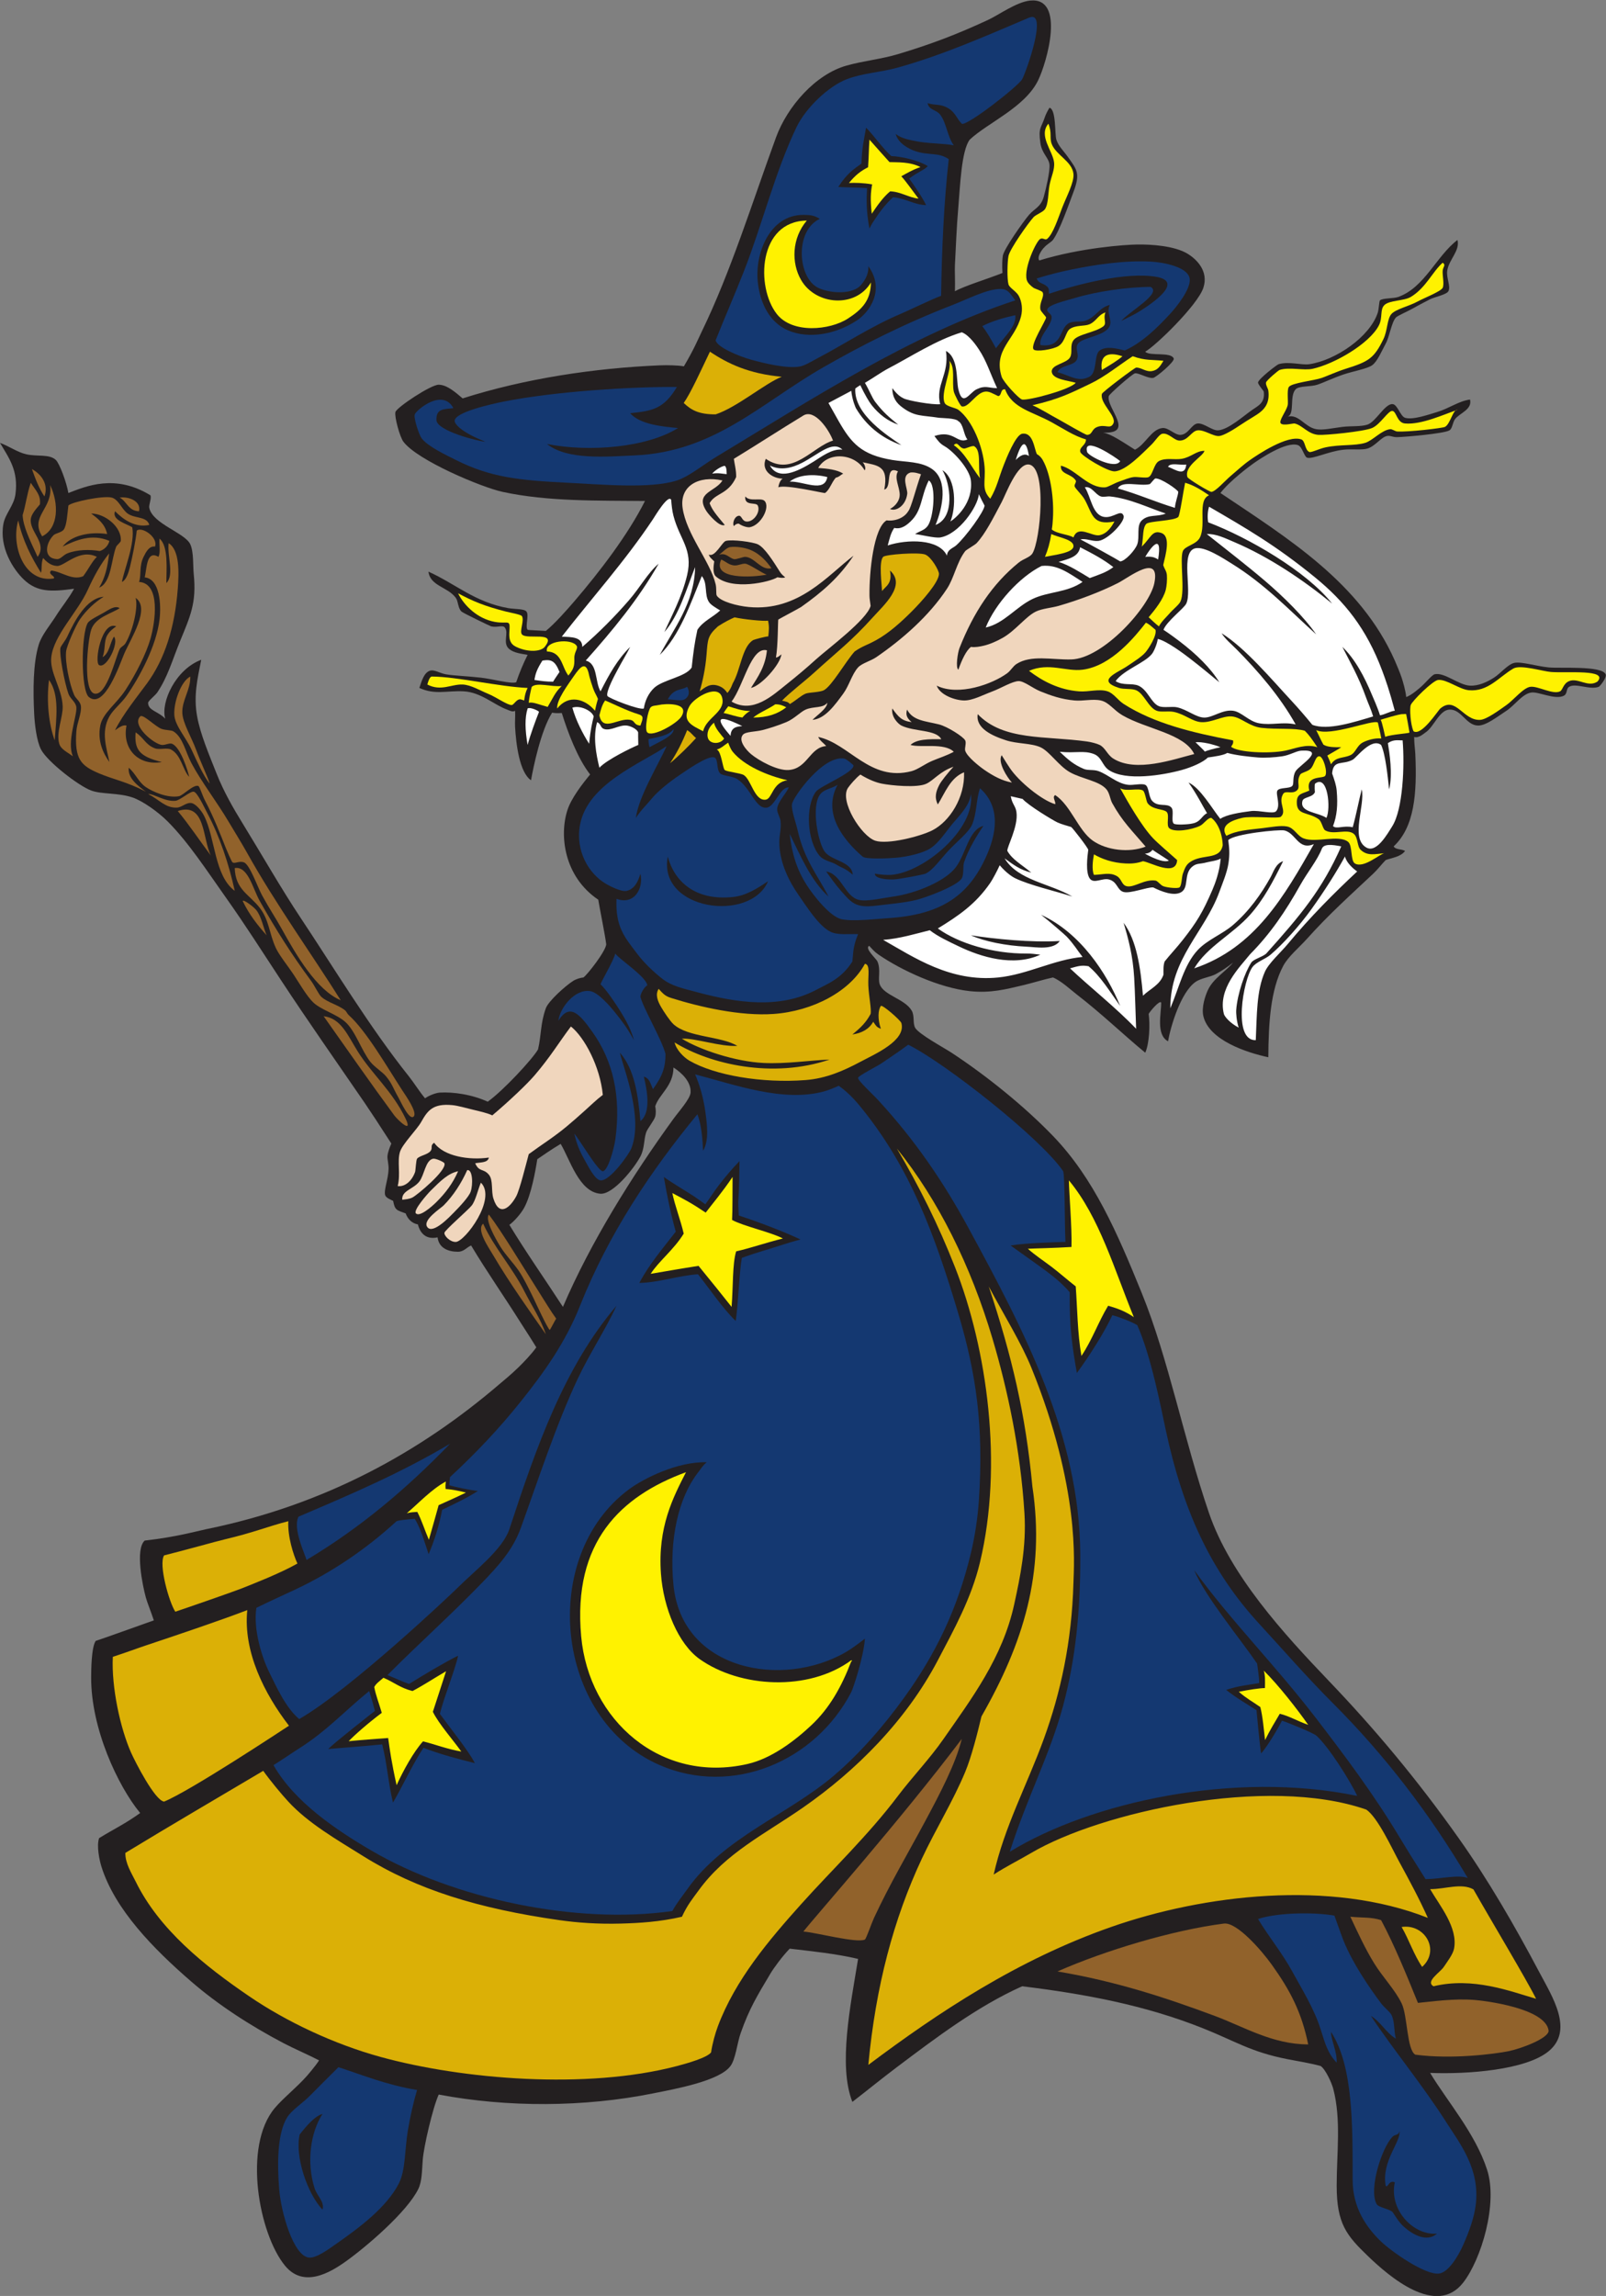 <?xml version="1.0" encoding="UTF-8" standalone="no"?>
<svg
   xmlns:dc="http://purl.org/dc/elements/1.1/"
   xmlns:cc="http://creativecommons.org/ns#"
   xmlns:rdf="http://www.w3.org/1999/02/22-rdf-syntax-ns#"
   xmlns:svg="http://www.w3.org/2000/svg"
   xmlns="http://www.w3.org/2000/svg"
   viewBox="0 0 642.64 918.44"
   height="918.44"
   width="642.64"
   xml:space="preserve"
   id="svg2"
   version="1.1"><rect x="0" y="0" width="642.64" height="918.44" fill="#808080" stroke="none"/><defs
     id="defs6" /><g
     transform="matrix(1.333,0,0,-1.333,0,918.44)"
     id="g10"><g
       transform="scale(0.1)"
       id="g12"><path
         id="path14"
         style="fill:#231f20;fill-opacity:1;fill-rule:evenodd;stroke:none"
         d="m 3437.86,5834.67 c 12.3,-14.45 77.74,0.43 85.52,-20.53 3.51,-9.46 -52.81,-56.6 -61.58,-58.15 -15.22,-2.69 -43.79,15.71 -54.73,13.68 -8.09,-1.49 -77.32,-62.4 -78.68,-68.4 -8,-35.49 80.59,-113.54 -17.1,-109.47 25.02,-4.54 57.14,-27.08 95.78,-51.31 31.35,15.39 48.57,60.93 82.09,64.99 18.1,2.19 37.59,-21.48 54.75,-20.52 23.75,1.33 33.07,32.59 51.3,34.2 19.09,1.7 43.27,-21.84 61.58,-20.52 31.12,2.25 75.7,43 102.62,61.57 17.48,12.09 38.75,21.19 34.2,54.74 -0.25,1.88 -17.86,22.06 -17.11,27.36 1.61,11.15 56.7,53.26 61.59,54.74 30.79,9.32 69.33,-3.46 92.36,0 79.54,11.92 181.3,82.18 205.23,153.93 3.72,11.15 4.09,34.97 6.86,37.63 7.46,7.15 40.28,5.12 54.73,10.26 79.15,28.15 114.48,122.68 177.87,171.03 8.17,-32.38 -25.88,-58.79 -30.78,-92.35 -3.14,-21.44 11.32,-47.54 3.41,-61.58 -5.84,-10.39 -41.8,-17.27 -54.72,-23.94 -11.88,-6.13 -32.26,-16.54 -51.32,-27.37 -16.52,-9.39 -46.28,-21.94 -51.3,-27.36 -13.57,-14.64 -18.95,-57.08 -30.79,-78.68 -11.94,-21.77 -25.06,-53.96 -41.05,-65 -15.13,-10.44 -56.89,-17.7 -85.52,-27.37 -31.34,-10.57 -59.76,-24.51 -78.68,-30.78 -19.98,-6.62 -54.69,-2.92 -65,-13.68 -19.4,-20.29 -1.84,-73.65 -23.94,-82.1 33.66,8.33 51.01,-31.33 85.52,-37.63 20.36,-3.72 48.91,3.21 78.67,6.84 25.7,3.15 55.59,0.31 75.26,6.84 25.35,8.42 52.18,63.01 75.27,61.58 15.1,-0.94 23.17,-36.48 37.62,-41.05 23.12,-7.32 71.38,9.86 95.78,17.11 36.25,10.76 65.19,33.11 99.2,37.62 7.5,-29.63 -30.6,-40.51 -44.47,-58.15 -8.17,-10.41 -7.71,-27.89 -17.1,-34.21 -14.35,-9.68 -133.43,-20.05 -157.36,-20.52 -13.91,-0.28 -20.89,5.82 -30.79,3.42 -18.24,-4.43 -34.42,-30.24 -58.15,-37.63 -16.15,-5.04 -47.05,-0.75 -71.83,-3.42 -45.3,-4.9 -93.03,-29.3 -109.46,-23.95 -8.65,2.81 -14.2,32.97 -27.38,37.63 -34.75,12.29 -113.63,-40.89 -133.4,-54.74 -11.48,-8.03 -71.77,-52.91 -99.2,-88.93 202.56,-136.15 419.94,-269.17 523.37,-502.85 4.97,-11.23 15.66,-36.5 20.53,-51.31 4.06,-12.36 12.13,-39.59 13.67,-58.16 16.75,5.62 41.91,28.56 44.48,30.78 13.9,12.09 32.93,35.81 41.04,37.64 29.43,6.62 72.28,-32.69 106.05,-34.21 26.12,-1.18 51.98,11.3 71.84,23.95 20.36,12.97 41.58,40.32 61.57,44.46 20.8,4.32 66.34,-10.17 102.62,-13.67 35.74,-3.47 159.21,5.96 171.04,-20.53 4.48,-10.02 -17.55,-36.52 -20.53,-37.64 -27.47,-10.24 -68.75,12.15 -88.94,0 -10.28,-6.17 -3.82,-21.41 -17.09,-27.35 -26.37,-11.82 -74.07,12.78 -95.79,10.26 -27.17,-3.16 -50.55,-38.62 -75.26,-54.74 -27,-17.61 -61.33,-44.95 -85.51,-44.47 -35.91,0.72 -49.69,49.32 -85.52,47.9 -30.57,-1.22 -46.88,-52.19 -71.84,-68.42 -4.92,-3.19 -20.96,-18.44 -34.2,-13.68 -0.09,-20.45 2.69,-35.26 3.41,-51.32 5.45,-119.84 -2.97,-219.23 -64.98,-277.07 5.55,-10.41 23.22,-7.25 34.2,-13.69 -12.79,-18.04 -41.11,-20.84 -58.15,-27.36 -11.84,-11.93 -23.53,-27.81 -37.63,-41.05 -67.88,-63.75 -133.53,-122.47 -198.4,-194.98 -24.36,-27.21 -56.54,-53.16 -71.84,-82.1 -37.97,-71.8 -43.79,-170.79 -44.47,-273.67 -64.15,13.8 -177.53,50.55 -194.99,123.16 -6.33,26.35 5.8,61.77 13.69,78.67 16.38,35.11 54.2,55.9 75.25,82.1 -18.67,-14.65 -31.89,-23.5 -51.31,-34.21 -17.17,-9.46 -44.45,-11.8 -61.57,-23.95 -43.58,-30.92 -74.01,-131.55 -82.09,-177.88 -36.73,19.81 -20.27,83.17 -20.54,116.31 -5.74,8.07 -36.06,-29.98 -37.61,-34.2 4.45,-30.92 2.3,-88.4 -10.27,-116.31 -63.98,52.5 -130.17,116.61 -205.25,174.46 -18,13.86 -47.05,41.32 -71.83,51.31 -26.7,-5.66 -63.64,-17.29 -92.36,-23.95 -48.58,-11.26 -94.67,-23.86 -157.37,-17.1 -91.46,9.85 -204.49,62.05 -273.66,109.46 -12.73,8.74 -18,15.66 -28.21,26.53 -14.92,-7.54 21.14,-38.46 24.8,-47.05 10.84,-25.46 0.54,-50.53 6.84,-68.42 11.67,-33.13 75.08,-43.67 95.78,-78.67 9.38,-15.85 2.99,-37.22 10.26,-51.32 9.74,-18.88 87.48,-60.79 109.47,-75.25 107.71,-70.84 219.95,-162.12 304.45,-249.71 122.73,-127.24 193.03,-290.61 266.82,-472.08 80.26,-197.36 125.99,-438.65 201.83,-660.19 63.8,-186.43 224.25,-361.84 359.18,-502.86 138.05,-144.27 264.49,-295.03 389.95,-472.07 88.02,-124.18 167.4,-261.15 242.88,-403.629 38.4,-72.519 103.61,-173.262 27.36,-236.035 -68.25,-56.191 -242.12,-69.512 -355.75,-65 50.17,-83.809 135.43,-180.84 171.03,-290.762 32.91,-101.601 -17.58,-269.062 -71.85,-338.652 -80.84,-103.711 -222.23,18.359 -285.88,79.668 -63.6,61.269 -93.81,96.387 -93.81,211.094 0,98.203 13.9,198.144 -10.27,290.761 -4.69,18.047 -23.29,58.711 -37.62,68.418 -29.17,8.399 -70.91,15 -99.2,20.528 -109.99,21.425 -156.64,53.808 -253.14,92.343 -176.36,70.469 -356.84,103.575 -543.89,126.582 -133.93,-59.785 -260.07,-155.371 -376.29,-242.871 -45.19,-34.043 -88.63,-69.511 -133.44,-104.121 -43.09,109.551 -5.28,290.996 17.13,429.086 -66.35,15.7 -137.53,22.77 -205.24,30.78 -21.95,-22.68 -47.3,-57.034 -58.15,-75.256 -40.07,-67.266 -62.64,-103.555 -88.94,-177.871 -10.82,-30.567 -15.11,-77.891 -30.78,-99.2 -32.96,-44.804 -165.82,-68.691 -232.62,-82.109 -207.03,-41.543 -436.16,-42.5 -643.1,-3.418 -18.28,-39.941 -45.01,-157.5 -47.89,-194.981 -2.67,-34.863 -2.15,-65.683 -13.68,-88.945 C 1221.05,251.152 1099.88,148.066 1039.91,104.922 989.008,68.281 910.473,23.34 855.188,91.231 776.918,187.344 728.902,448.984 824.402,563.301 c 24.743,29.609 65.625,61.758 95.778,95.781 2.894,3.262 26.886,30.742 37.629,47.871 -25.59,13.594 -77.024,36.094 -106.036,51.328 C 748.98,812.246 654.02,874.434 574.688,943.008 461.086,1041.17 344.863,1159.55 304.449,1288.5 c -5.562,17.75 -15.433,62.52 -6.844,85.5 44.708,27.37 80.415,44.26 123.149,75.26 -66.516,80.51 -147.824,253.36 -147.098,407.09 0.106,21.36 0.508,90.17 13.688,109.45 11.086,3.13 136.758,48.18 174.457,61.58 -8.094,24.67 -19.66,52.85 -23.942,68.4 -9.492,34.47 -32.742,145.24 -3.421,171.06 94.617,10.54 155.878,28.32 184.722,34.2 357.438,72.91 643.55,232.77 879.13,434.43 17.41,14.92 33.6,27.54 58.15,51.31 13.38,12.97 38.76,39.12 53.52,59.88 -20.96,34.24 -34.22,53.73 -46.67,73.54 -49.06,78 -101.63,153.1 -149.07,232.16 -13.12,-5.17 -21.45,-18.84 -39.59,-18.82 -28.99,0.01 -57.27,10.97 -61.06,43.22 -42.22,-9.16 -55.14,22.89 -59.12,38.83 -18.77,3.43 -30.81,16.83 -36.66,32.98 -26.99,9.97 -32.3,9.2 -37.63,37.64 -6.83,3.71 -21.33,8.65 -23.95,17.11 -4.68,15.12 9.35,47.73 10.27,78.67 0.41,13.83 -3.92,29.03 -3.42,37.64 0.63,11.07 6.21,26.09 11.73,38.6 -36,56.03 -64.74,99.68 -80.15,122.16 -84.07,122.61 -169.273,243.7 -249.714,366.02 -55.785,84.84 -109.098,168.67 -164.196,246.3 -58.472,82.4 -114.39,169.12 -177.878,232.61 -27.379,27.39 -73.825,61.1 -106.039,71.84 -42.555,14.18 -91.657,8.83 -123.157,20.52 -38.207,14.19 -131.922,87 -150.508,123.14 -13.539,26.34 -19.066,76.87 -20.527,106.05 -3.551,70.92 -3.617,152.27 13.688,208.67 8.972,29.24 35.156,59.78 51.312,85.52 17.852,28.44 38.805,52.92 54.727,82.1 -68.703,-9.36 -110.715,-10.41 -150.512,27.36 -32.23,30.6 -74.73,96.61 -61.57,167.62 5.652,30.49 31.633,54.66 36.145,88.94 9.391,71.44 -20.18,108.99 -46.41,153.93 28.293,-10.46 52.109,-28.14 78.676,-34.21 33.25,-7.59 69.508,1.32 88.945,-17.1 11.113,-10.54 32.285,-67.26 37.629,-99.2 53.73,20.6 140.516,58 246.289,-6.85 3.93,-9.26 -5.238,-28.45 -3.418,-37.62 9.59,-48.23 107.469,-75.03 123.149,-109.47 10.656,-23.4 7.832,-65.42 10.257,-88.94 9.047,-87.64 -10.761,-127.47 -41.047,-201.82 -24.027,-58.98 -36.972,-107.3 -68.414,-153.93 -5.796,-8.6 -27.238,-25.23 -27.371,-30.78 -0.55,-23.67 30.129,-25.29 51.317,-47.89 -14.219,49.11 30.976,147.95 108.019,176.84 -11.73,-59.38 -23.406,-108.54 -12.238,-170.01 9.863,-54.34 36.371,-115.88 58.152,-171.03 21.778,-55.16 50.793,-105.21 78.68,-150.52 58.926,-95.73 114.969,-194.59 174.449,-283.92 99.986,-150.13 206.286,-326.78 324.976,-475.49 14.41,-18.06 31.5,-45.6 47.89,-64.99 15.33,10.65 35.07,16.55 44.47,17.1 39.39,2.33 96.22,-5.38 143.68,-27.36 47.39,34.02 133.98,127.49 151.01,156.88 10.25,43.89 6.86,77.57 23.44,123.61 7.66,21.28 58.06,66.79 82.1,82.1 8.51,5.43 22,9.57 30.79,10.27 11.67,8.14 66.15,77.7 68.41,99.2 -3.25,27.42 -18.93,103.91 -23.95,134.15 -103.6,69.97 -117.16,194.15 -92.35,269.5 11.73,35.6 44.18,77.42 67.94,106.3 -37.71,48.52 -66.91,126.15 -85.05,184.46 -14.47,-1.09 -23.2,-0.14 -28.99,1.04 -33.89,-53.61 -56.37,-163.2 -63.37,-202.86 -34.5,23.26 -44.92,107.78 -47.89,160.77 -0.82,14.62 1.18,33.98 0,47.89 -6.8,-5.54 -19.23,1.76 -23.94,3.43 -37.95,13.42 -78.25,52.01 -129.99,54.73 -50.86,2.66 -86.3,-11.4 -133.41,10.26 7.46,21.79 13.76,44.84 30.79,51.31 13.25,5.05 29.79,-6.91 47.89,-10.26 23.38,-4.33 65.16,-5.54 106.04,-10.26 37.14,-4.3 91.24,-19.62 106.05,-13.69 8.9,26.97 21.52,56.8 34.2,82.1 -18.17,3.32 -40.59,5.65 -54.73,17.11 -22.2,17.98 -0.42,48.72 -13.69,64.99 -6.91,8.47 -22.65,-1.01 -41.04,3.42 -2.34,0.56 -83.91,39.7 -88.94,44.47 -11.25,10.66 -9.41,30.43 -17.11,41.05 -24.07,33.22 -76.79,35.12 -82.1,78.68 81,-36.33 139.27,-91.78 239.46,-109.47 19.68,-3.47 47.62,-1.48 54.73,-10.26 8.52,-10.53 -4.7,-45.48 3.42,-54.74 0.89,-1.01 33.05,-1.88 54.73,-3.41 27.17,22.02 64.89,64.87 85.52,88.93 76.57,89.33 160.95,199.42 212.09,301.03 -140.08,1.44 -291.31,-2.17 -427.6,27.37 -62.36,13.51 -255.35,94.3 -297.6,150.51 -10.76,14.32 -27.31,74.45 -23.95,88.95 3.18,13.66 106.61,82.46 129.99,82.09 24.71,-0.4 48.87,-21.64 71.84,-41.05 187.46,59.71 396.25,91.03 591.78,99.2 21.38,0.9 53.91,0.32 72.34,-2.94 32.07,54.39 41.29,78.91 54.24,105.57 86.23,177.58 150.26,384.34 222.35,581.52 33.76,92.35 118.34,189.44 212.08,215.51 51.25,14.26 104.52,19.37 153.94,34.21 100.92,30.31 175.85,58.98 270.23,102.62 32.22,14.9 85.51,54 126.57,58.15 106.6,10.79 50.28,-185.58 23.95,-239.45 -39.76,-81.25 -151.02,-126.94 -205.26,-177.88 -25.24,-33.07 -28.92,-141.79 -34.19,-201.82 -5.45,-61.86 -7.6,-126.29 -10.27,-174.46 -0.93,-16.74 0.99,-48.08 0,-78.68 29.24,16.22 98.97,37.41 142.68,54.73 -1.38,21.84 -0.63,39.94 1,51.32 2.87,20.23 61.47,103.02 78.67,123.14 16.44,19.23 35.75,23.33 44.47,54.74 6.34,22.81 18.86,76.38 17.1,95.78 -1.86,20.57 -22.81,33.21 -27.37,64.99 -6.72,47.09 2.15,43.82 13.68,78.67 1.79,5.4 7.07,16.97 13.69,27.37 20.47,-5.6 15.27,-78.83 20.53,-95.78 5.96,-19.2 22.74,-35.07 34.21,-51.3 27.52,-38.97 38.58,-49.25 17.09,-106.05 -13.69,-36.22 -41.52,-116.76 -61.56,-143.68 -4.71,-6.31 -20.24,-14.22 -27.37,-23.94 4.92,6.72 -23.52,-23.89 -13.68,-37.62 123.18,38.02 257.49,47.36 294.18,47.88 42.64,0.61 111.5,-3.95 150.52,-27.36 27.1,-16.27 64.55,-52.26 47.88,-102.63 -17.23,-52.08 -143.97,-174.88 -174.45,-191.56 z M 2021.67,3686.44 c 24,-15.16 53.56,-42.55 51.31,-75.26 -1.31,-19 -34.89,-56.07 -51.31,-78.68 -123.21,-169.59 -249.29,-371.09 -331.81,-564.41 -54.05,83.26 -111.35,164.61 -160.78,246.29 12.11,8.37 33.71,31.58 44.47,51.3 21.06,38.62 33.76,109.77 39.32,145.63 13.22,8.81 40.2,28.12 70.14,45.94 27.87,-46.31 54.98,-143.93 118.76,-149.54 38.74,-3.39 102.91,77.84 120.69,111.92 12.7,24.31 9.84,49.2 17.11,71.82 3.53,11 24.76,37.19 27.36,47.9 2.64,10.83 1.69,21.49 0,30.78 11.55,36.14 54.51,60.89 54.74,116.31 v 0" /><path
         id="path16"
         style="fill:#143871;fill-opacity:1;fill-rule:nonzero;stroke:none"
         d="m 2784.48,6580.39 c 4.22,-21.42 26.22,-19.21 37.65,-34.2 19.26,-25.28 21.57,-65.65 41.03,-92.37 -25.62,5.95 -79.61,4.7 -119.71,13.69 -13.02,2.92 -36.81,6.43 -54.74,20.53 7.71,-29.15 41.6,-45.66 58.15,-51.32 42.37,-14.47 69.94,-2.52 101.16,-24.42 -14.77,-132.79 -20.8,-270.06 -22.94,-409.99 -26.87,-9.66 -96.17,-43.56 -122.69,-54.75 -87.59,-36.97 -169.62,-91.49 -249.71,-133.42 -16.66,-8.71 -36.07,-20.99 -51.31,-23.94 -37.68,-7.29 -107.38,9.42 -147.09,20.53 -35.87,10.03 -101.96,37.2 -106.04,58.15 27.87,69.73 58.18,138.86 85.51,208.67 54.61,139.44 92.91,296.7 157.36,431.01 27.43,57.19 95.42,122.39 150.51,143.67 47.08,18.2 101.71,20.77 150.51,34.21 138.71,38.19 274.01,98.63 396.81,150.51 59.04,24.95 -9.64,-165.45 -20.52,-184.72 -11.78,-20.85 -161.96,-138.27 -180.83,-133.89 -13.93,13.07 -19.25,32.67 -38.1,44.95 -25.61,16.67 -40.44,9.27 -65.01,17.1 z m 263.41,-591.78 c -315.3,-102.88 -619.47,-301.88 -896.23,-468.65 -41.49,-25 -82.67,-59.83 -119.73,-71.83 -78.63,-25.46 -224.68,-12.01 -328.39,-6.85 -145.76,7.27 -231.2,16.11 -335.24,68.42 -31.39,15.78 -83.8,40.4 -102.62,65 -7.58,9.9 -24.63,60.85 -20.52,71.83 5.08,13.59 83.72,79.31 115.83,18.56 -30.36,-3.27 -51.83,-1.52 -50.85,-35.66 0.94,-32.09 123.2,-63.4 147.1,-65 -69.32,26.93 -91.24,51.46 -92.36,61.58 -2.97,26.84 113.93,52.1 143.67,58.15 156.7,31.89 396.9,45.91 523.38,44.47 -39.53,-66.51 -74.29,-71.67 -140.25,-78.67 29.85,-34.08 97.45,-40.11 143.67,-44.48 -93.1,-58.26 -266.04,-73.25 -393.39,-47.89 61.14,-48.84 177.85,-37.96 263.4,-34.21 239.03,10.51 378.61,156.61 564.43,263.41 117.68,67.63 244.74,131.82 389.97,188.13 45.62,17.7 103.47,48.11 143.66,47.9 23.24,-0.13 28.08,-13.31 44.47,-34.21 z m 126.54,-215.51 c 9.67,22.64 48.71,17.74 58.18,37.63 8.22,17.25 -7.04,33.52 3.41,47.89 14.79,20.28 84.42,22.68 95.8,54.73 6.63,18.7 -11.9,41.14 0,61.57 -33.16,-7.75 -41.98,-37.64 -75.27,-47.89 -13.94,-4.28 -33.45,0.74 -47.89,-6.84 -29.72,-15.6 -17.78,-75.24 -85.52,-65.73 -5.96,27.59 34.91,58.43 33.72,84.56 -0.47,9.86 -15.07,13.71 -13.19,22.22 3.29,14.85 58.38,26.91 82.1,34.21 63.57,19.55 160.91,33.72 228.5,33.51 34.32,-19.54 -62.7,-72.43 -88.25,-101.93 20.63,10.49 38.56,18.26 58.15,30.79 33.62,21.5 132.17,87.27 45.69,101.63 -89.84,14.91 -233.04,-21.67 -321.06,-51.06 -0.55,7.08 1.47,15.28 -5.13,21.27 -13.94,12.64 -25.49,8.29 -31.52,24.71 34,10.55 66.32,18.97 103.36,26.6 67.38,13.87 157.9,28.3 239.45,23.94 36.93,-1.97 111.41,-15.73 116.31,-51.31 4.19,-30.47 -39.77,-84.91 -58.38,-105.09 -38.63,-41.85 -83.36,-86.15 -136.61,-110.42 -24.43,6.61 -56.03,13.91 -75.26,0 -17.56,-12.71 -6.5,-65.89 -30.79,-78.67 -33.81,-17.81 -58.07,3.8 -95.8,13.68 z m -126.54,171.04 c 4,-31.5 -28.61,-60.14 -58.16,-99.2 -15.81,29.45 -29.65,52.09 -41.05,66.46 29.6,15.2 65.76,25.46 99.21,32.74 z m -461.8,454.96 c -22.05,-15.86 -43.29,-28.99 -69.61,-70.1 30.26,-1.84 51.75,-1.31 86.23,-3.47 -1.77,-32.88 -2.71,-69.13 7.33,-121.42 4.16,8.02 4.46,10.33 13.67,23.95 11.13,17.32 31.88,47.44 57.19,70.15 39.21,-3.87 63.17,-22.75 99.21,-23.81 -14.38,28.33 -31.73,52.87 -50.85,79.75 28.05,21.19 45.35,25.65 55.78,37.33 -27.86,17.45 -81.11,29.44 -109.5,30.09 -26.27,23.53 -50.36,59.54 -75.74,85.26 -5.63,-34.69 -12.5,-58.09 -13.71,-107.73 z m -174.46,-153.94 c -101.03,0.36 -145.89,-115.57 -136.83,-201.09 6.75,-63.67 34.07,-114.48 78.21,-139.23 58.59,-32.84 145.68,-24.43 218.63,23.15 38.46,25.08 86.28,91.97 34.97,163.24 1.82,-27.87 -14.99,-47.58 -20.52,-54.73 -24.75,-32.01 -95,-27.23 -130,-10.27 -61.71,29.93 -71.21,171.59 4.76,207.02 -15.49,9.06 -23.12,11.82 -49.22,11.91 v 0" /><path
         id="path18"
         style="fill:#fff200;fill-opacity:1;fill-rule:nonzero;stroke:none"
         d="m 3147.09,6518.82 c 11.43,-27.66 2.72,-42.84 10.27,-61.57 13.33,-33.13 60.98,-51.46 64.98,-88.95 2.69,-25.09 -21.28,-68.94 -34.2,-102.61 -12.09,-31.51 -26.77,-77.2 -44.47,-92.37 -6.09,-5.22 -12.07,3.74 -20.53,0 -11.64,-5.14 -50.54,-87.28 -41.04,-123.14 2.59,-9.79 12.65,-18.29 20.52,-23.95 3.61,-2.59 25.3,-9.02 27.37,-13.68 5.81,-13.1 -10.46,-29.86 -6.85,-51.31 0.97,-5.74 17,-21.3 17.11,-23.94 0.32,-7.77 -48.21,-82.05 -37.63,-95.79 6.48,-8.41 59.33,-0.19 75.25,10.26 20.36,13.38 20.7,42.31 34.21,51.32 17.89,11.93 43.08,7.35 58.15,13.68 20.67,8.67 25.46,27.99 48.15,35.72 -7.97,-20.29 5.71,-32.83 -7.04,-42.28 -24.36,-18.04 -76.2,-23.14 -89,-41.33 -11.77,-16.76 -1.6,-36 -10.26,-51.32 -10.67,-18.86 -58.47,-21.44 -54.72,-44.46 3.58,-22.07 50.59,-25.24 71.86,-31.78 -15.78,-20.18 -140.59,-53.63 -160.8,-50.32 -9.58,1.57 -56.74,53.1 -61.58,68.42 -25.78,81.72 40.09,110.46 58.15,181.29 5.26,20.63 2.72,44.03 -6.84,61.58 -7.29,13.37 -27.84,24.01 -30.79,34.21 -4.67,16.15 -3.5,68.14 0,85.52 4.26,21.1 59.45,98.98 75.26,116.3 6.97,7.63 28.47,15.25 34.2,23.95 10.76,16.3 9.18,47.44 13.69,71.83 4.85,26.13 16.07,46.52 13.69,68.42 -3.83,34.96 -47.68,79.94 -17.11,116.3 v 0" /><path
         id="path20"
         style="fill:#fff200;fill-opacity:1;fill-rule:nonzero;stroke:none"
         d="m 2610.04,6470.93 c 22.91,-25.52 34.55,-39.42 60.09,-67.38 22.08,-0.92 61.35,1.58 92.9,-14.94 -23.02,-7.61 -44.09,-20.17 -57.42,-27.61 12.28,-13.01 32.87,-42.12 51.57,-67.02 -27.75,2.56 -53.9,20.96 -85.07,21.81 -21.28,-17.77 -38.01,-41.73 -55.23,-67.2 -4.65,42.45 -3.29,63.68 1.21,88.16 -28.36,4.73 -51.75,5.01 -69.63,4.2 19.16,23.47 35.64,36.14 57.42,47.15 2.5,37.76 2,52.91 4.16,82.83 z m -188.15,-242.87 c -45.19,-53.25 -46.76,-127.03 -17.23,-178.16 44.02,-76.22 163.65,-85.25 209.78,-7.52 -0.7,-54.47 -26.94,-81.09 -69.4,-108.51 -53.97,-34.85 -166.48,-46.01 -213.3,13.95 -63.5,81.31 -55.44,278.64 90.15,280.24 v 0" /><path
         id="path22"
         style="fill:#fff200;fill-opacity:1;fill-rule:nonzero;stroke:none"
         d="m 4330.68,6101.5 c 10.82,-7.05 0.93,-11.8 0,-23.95 -1.1,-14.14 5.33,-40.54 0,-51.32 -5.43,-10.96 -57.45,-31.17 -75.26,-41.04 -25.51,-14.14 -65.56,-22.65 -78.68,-37.63 -13.08,-14.91 -11.35,-49.36 -23.95,-75.26 -28.23,-58.05 -44.65,-67.4 -112.89,-88.94 -28.18,-8.9 -53.81,-20.98 -71.83,-27.37 -23.62,-8.37 -90.68,-14.77 -99.2,-27.36 -6.4,-9.45 -1.18,-45.85 -3.42,-54.73 -4.9,-19.43 -28.09,-47.16 -20.52,-54.74 7.56,-7.57 37.17,0.8 41.05,0 23.59,-4.83 39.97,-31.96 71.83,-34.2 20.26,-1.43 134.96,9.75 160.78,20.52 25.44,10.63 48.84,53.65 61.58,51.31 12.32,-2.26 13.23,-35.54 37.62,-37.63 49.38,-4.23 117.05,27.41 157.35,41.05 -13.52,1.96 -21.6,-43.27 -37.63,-51.31 -7.61,-3.81 -111.74,-15.94 -143.67,-13.68 -5.58,0.4 -15.02,7.41 -20.53,6.84 -26.15,-2.71 -52.8,-34.33 -75.25,-41.05 -32.21,-9.63 -75.07,-4.06 -119.72,-13.68 -18.44,-3.97 -42.17,-16.09 -47.89,-13.68 -13.78,5.8 -11.9,33.23 -23.95,37.62 -41.54,15.15 -132.71,-46.77 -153.93,-61.57 -20.48,-14.27 -36.65,-29.7 -58.16,-47.89 -17.05,-14.43 -45.93,-47.6 -58.15,-47.89 -5.41,-0.13 -70.1,38.76 -71.83,44.47 -10.26,33.65 46.42,61.12 51.3,78.68 -24.78,0.47 -39.36,-19.02 -68.42,-23.95 -22.08,-3.74 -48.17,4.08 -68.42,-6.84 -15.12,-8.17 -18.32,-41.62 -30.76,-47.89 -7.9,-3.98 -34,1.16 -44.49,0 -13.7,-1.52 -29.88,-8.73 -44.46,-13.68 -13.09,-4.46 -33.21,-16.49 -41.05,-17.11 -50.58,-3.97 -88.49,53.75 -133.41,65 -2.69,-26.76 30.49,-22.87 44.47,-44.47 2.92,-4.52 -4.58,-11.8 -3.42,-17.11 1.68,-7.67 21.75,-24.5 30.78,-41.05 23.65,-43.27 22.19,-77.49 88.94,-64.99 -6.84,-12.29 -20.28,-36.02 -44.47,-41.05 -23.42,-4.87 -64.79,32.39 -78.68,-6.84 -12.67,8.95 -49.61,10.69 -64.98,23.95 2.14,12.9 2.65,21.85 3.42,34.21 3.28,52.56 -5.65,130.64 -30.79,174.45 -3.56,6.22 -9.71,13.64 -17.1,17.1 -8.5,15.25 -10.66,66.79 -44.47,61.58 -19.87,-3.06 -48.75,-77.2 -54.74,-92.36 -16.34,-41.47 -20.5,-67.85 -41.04,-102.62 -27.59,28.8 -13.51,51.61 -17.11,95.78 -5.02,61.6 -36.81,139.6 -78.67,171.03 -8.43,6.33 -35.9,9.53 -41.06,20.53 -13.92,29.75 23.23,101.46 13.69,126.57 19.18,-20.58 7.32,-62.27 13.67,-92.36 1.78,-8.39 19.41,-43.21 23.96,-44.48 20.42,-5.68 43.56,43.04 71.83,44.48 10.96,0.55 19.93,-5.28 37.63,-13.68 11.58,2.08 5.49,21.87 20.52,20.52 21.6,-57.43 81.55,-66.76 140.26,-99.21 35.74,-19.75 67.2,-41.06 102.61,-51.31 -0.08,-18.3 -20.92,-22.42 -17.1,-37.62 2.83,-11.27 81.49,-58.77 102.62,-58.16 34.82,1.01 87.07,57.53 109.47,78.68 12.95,12.24 24.54,32.46 34.2,34.21 19.11,3.44 34.98,-20.16 51.32,-20.53 26.1,-0.59 35.84,28.79 54.73,30.79 20.08,2.14 46.96,-18.96 64.99,-17.1 13.6,1.39 43.71,19.75 65,34.2 21.84,14.83 45.37,27.25 58.15,37.64 14.87,12.08 28.59,30.09 23.95,64.99 -0.65,4.87 -8.56,17.27 -6.84,23.94 1.66,6.48 36.76,36.32 41.04,37.63 30.5,9.31 71.66,-2.68 99.2,3.42 65.01,14.41 169.95,74.96 198.41,129.99 12.43,24.04 2.3,47.7 17.1,61.57 15.18,14.22 58.29,11.78 78.68,23.95 45.25,26.99 65.63,76.51 95.79,102.63 v 0" /><path
         id="path24"
         style="fill:#dbb006;fill-opacity:1;fill-rule:nonzero;stroke:none"
         d="m 2131.13,5834.67 c 54.12,-36.43 118.02,-66.51 215.51,-75.25 -49.96,-19.7 -134.86,-92.12 -198.4,-112.89 -51.33,-0.29 -73.94,13.43 -95.79,34.21 21.07,29.93 49.84,93.71 78.68,153.93 z m 465.22,-1836.94 c 16.69,-2.34 8.92,-34.54 10.26,-65 1.46,-33.22 9.89,-71.59 6.84,-85.51 -14.11,-26.17 -29.56,-41.07 -54.73,-61.58 28.96,4.12 50.41,16.45 62.56,38.11 9.72,-13.73 9.85,-15.93 22.96,-21.01 -9.97,28.62 -8.58,56.61 0,68.42 3.87,5.32 59.24,-42.88 61.58,-51.31 14.59,-52.72 -79.89,-93.25 -123.15,-116.31 -48.94,-26.08 -101.99,-49.93 -164.2,-54.73 -131.92,-10.16 -273.27,14.37 -348.92,58.16 -16.3,9.44 -39.74,32.52 -44.46,54.73 106.03,-65.64 294.34,-109.38 465.21,-51.31 -62.32,-2.7 -130.73,-13.5 -198.39,-10.27 -84.86,4.06 -191.38,39.66 -245.15,72.83 39.16,2.66 115.23,-24.85 166.47,-21.52 -48.17,29.4 -148.23,25.21 -191.56,65 -10.44,9.58 -28.72,37 -37.41,52.05 -9.53,16.5 -18.17,36.93 -7.06,53.99 13.19,-14.5 19.26,-21.61 37.62,-27.37 86.46,-27.15 207.95,-55.05 307.87,-47.88 116.84,8.36 228.94,67.39 273.66,150.51 v 0" /><path
         id="path26"
         style="fill:#fff200;fill-opacity:1;fill-rule:nonzero;stroke:none"
         d="m 3369.44,5820.99 c -12.62,-11.74 -36.45,-26.07 -62.06,-41.31 -7.3,54.34 30.77,51.53 62.06,41.31 v 0" /><path
         id="path28"
         style="fill:#fff200;fill-opacity:1;fill-rule:nonzero;stroke:none"
         d="m 3492.59,5807.31 c -10.89,-18.21 -17.82,-27.76 -34.2,-30.79 -18.63,-3.46 -32.65,11.16 -47.9,10.27 -4.93,-0.29 -101.02,-72.79 -102.63,-78.69 -7.56,-27.8 45.1,-67.17 34.22,-88.94 -9.27,-18.51 -23.83,-1.33 -47.9,-10.26 -18.66,-6.93 -13.75,-23.01 -30.78,-23.94 -5.33,-0.3 -70.01,38.02 -82.1,44.47 -30.42,16.23 -58.67,34.62 -82.1,44.47 81.86,18.68 117.66,37.86 174.46,64.99 43.9,20.97 85.53,55.34 126.57,82.1 37.77,-13.67 57.57,-9.85 92.36,-13.68 v 0" /><path
         id="path30"
         style="fill:#fff200;fill-opacity:1;fill-rule:nonzero;stroke:none"
         d="m 2863.16,5554.17 c 13.01,13.44 14.94,-8.98 30.8,-10.26 5.49,-0.45 25.43,10.19 30.79,6.84 21.48,-13.41 10.34,-60.33 17.1,-95.78 -26.02,33.28 -43.88,74.7 -78.69,99.2 v 0" /><path
         id="path32"
         style="fill:#ffffff;fill-opacity:1;fill-rule:nonzero;stroke:none"
         d="m 2528.72,5540.71 c -30.94,3.27 -61.76,-20.5 -86.86,-36.25 -49.63,-31.15 -105.67,-56.92 -130.67,-11.35 32.48,-16.4 67.17,-7.25 97.57,8.6 49.01,25.57 90.43,67.42 119.96,39 z M 1994.3,4993.16 c 44.73,51.37 66.33,129.72 92.36,194.99 -2.09,-107.5 -63.91,-184.57 -106.05,-263.4 59.46,58 92.09,153.11 126.09,236.55 18.6,-22.76 6.61,-55.53 21.66,-78.16 5.44,-8.18 18.96,-16.38 33.55,-24.98 -22.67,-21.16 -50.94,-31.52 -68.41,-58.16 -8.7,-40.28 -12.22,-67.96 -17.11,-112.87 -16.99,-28.58 -86.64,-36.68 -112.87,-61.58 -16.93,-16.05 -27.45,-38.64 -30.79,-61.57 -11.93,-6.23 -106.82,31.13 -109.47,37.63 -5.1,12.57 23.44,64.81 30.79,78.68 15.12,28.5 25.67,44.33 37.63,68.41 -38.15,-37.45 -62.7,-81.83 -88.94,-133.41 -17.13,28.48 -7.75,83.47 -44.47,92.36 80.02,89.87 157.3,182.49 218.93,290.76 -32.58,-27.62 -55.62,-71.11 -88.94,-109.46 -43.24,-49.77 -89.45,-96.47 -140.26,-140.25 -0.3,30.48 -32.17,29.39 -61.57,30.78 89.02,114.34 190.64,227.49 273.66,352.34 5.4,8.12 45.88,76.59 54.73,58.15 1.18,-16.04 2.82,-32.34 6.85,-47.89 18.47,-71.43 59.38,-100.13 41.05,-177.88 -15.36,-65.12 -48.18,-125.61 -68.42,-171.04 z m -201.82,-270.23 c 12.11,-5.12 9.49,-16.77 20.52,-20.53 20.36,-6.94 45.64,12.85 68.42,10.26 11.15,-1.26 30.72,-10.03 34.21,-20.52 -0.1,-2.69 -0.02,-20.77 0.46,-37.63 -17.67,-7.17 -94.2,-43.88 -116.77,-68.41 -9.89,40.61 -19.71,92.52 -6.84,136.83 z m -74.32,43.48 c 24.21,7.96 58.89,-9.59 64.05,-26.38 -4.6,-19.68 -9.37,-37.27 -13.68,-82.1 -18.96,30.07 -39.82,70 -50.37,108.48 z m -38.57,107.03 c -4.01,-6.35 -13.07,-18.47 -19.18,-29.1 -20.49,-0.09 -36.12,2.17 -56.08,5.16 2.87,19.54 8.31,33.72 23.95,58.15 25.78,4.19 37.85,0.06 51.31,-34.21 z m -95.78,-218.93 c -7.72,44.46 -8.85,81.22 0,109.47 6.88,4.9 32.24,-6.3 34.21,-10.27 -9.94,-25.09 -26.11,-68.72 -34.21,-99.2 z m 1409.35,1070.7 c -27.14,0.34 -34.6,9.29 -61.58,-3.42 -21.31,-10.04 -41.9,-55.13 -54.72,0 -6.87,29.5 1.01,94.08 -37.18,115.09 10.59,-70.67 -32.57,-102.51 -17.3,-159.83 -23.13,-2.42 -96.77,10.58 -109.72,17.37 -7.73,4.04 -17.16,8.61 -34.2,30.79 0.66,-29.29 12.68,-44.85 30.77,-58.16 38.04,-27.97 57.08,-22.6 109.47,-30.78 7.1,-1.11 50.4,-0.45 58.16,-10.26 15.5,-8.23 15.91,-42.36 27.36,-54.74 -31.58,-14.64 -40.53,30 -99.21,10.27 11.04,-14.64 16.04,-22.38 30.79,-30.79 26.64,-15.18 74.97,-68.25 78.68,-102.62 7.24,-67.12 -43.6,-111.71 -61.58,-123.15 16.9,39.22 18.72,128.15 -23.94,153.94 23.93,-39.18 39.06,-141.54 -20.52,-164.2 21.57,52.57 38.08,133.67 -10.26,167.62 -33.38,23.42 -78.43,20.49 -119.72,27.36 -92.85,15.46 -123.01,50.48 -160.78,116.31 -2.95,5.14 -17.26,30.63 -30.79,54.73 29.13,15.53 44.8,23.87 68.6,36.42 2.6,-28.11 13.37,-51.2 13.72,-51.8 30.11,-50.99 75.65,-89.76 136.61,-111.19 -37.3,26 -143.4,91.42 -138.33,169.94 5.03,3.94 8.43,6.16 14.94,10.14 14.11,-29.45 26.73,-50.72 34.45,-60.35 21.96,-27.45 48.48,-47.7 79.41,-58.16 -27.2,22.19 -44.49,36.23 -69.15,68.42 -8.96,11.68 -18.79,36.97 -30.79,56.94 24.33,14.31 50.69,33 68.42,42.26 71.73,37.48 145.03,86.07 222.35,109.47 22.98,-8.31 45.86,-43.08 51.3,-51.32 23.68,-35.8 32.63,-68.67 54.74,-116.3 z m -205.25,-277.08 c 23.24,-12.16 15.31,-112.11 -3.43,-136.84 -9.85,-13.01 -23.48,-14.79 -37.62,-23.94 19.02,-2.16 58.58,-12.56 75.27,-10.26 56.21,8.99 113.23,92.78 116.29,129.99 4.89,-10.61 11.55,-24.3 17.11,-34.21 -0.5,-17.18 -56.8,-94.46 -85.52,-119.73 -9.46,-8.32 -26.36,-11.97 -27.37,-30.78 -23.62,51.31 -119.86,49.85 -177.87,30.78 6.46,23.07 8.58,35.97 19.52,52.62 19.74,-4.68 35.09,6.15 48.89,19.22 35.76,33.85 30,72.91 54.73,123.15 z m 574.7,58.15 c -14.61,-26.97 -96.07,15.77 -99.21,27.37 -14.19,52.24 87.69,-17.5 99.21,-27.37 z m 164.19,-140.25 c -58.66,17.75 -111.4,41.39 -171.05,58.15 11.67,25.05 65.19,5.69 95.56,12.95 2.1,0.5 13.92,16.91 17.1,17.11 16.66,1.02 66.03,-32.97 68.64,-40.32 -1.33,-13.43 -8.37,-28.1 -10.25,-47.89 z m -270.25,61.57 c 19.93,4.78 31.33,-21.78 47.9,-27.37 7.69,-2.59 19.96,0.73 27.37,0 59.37,-5.84 119,-35.46 167.61,-51.3 -26.73,-11.06 -51.09,-1.23 -71.83,-20.53 -16.97,-15.79 -5.67,-49.29 -13.69,-71.84 -6.49,-18.21 -37.02,-50.94 -51.3,-51.31 -4.43,3.46 -107.64,60.54 -119.25,65.96 16.64,4.09 35.5,-6.63 54.24,-4.38 28.49,3.4 80.96,58.69 75.26,75.25 -7.4,21.49 -30.39,-7.71 -58.15,-3.42 -35.9,5.55 -39.59,60.5 -58.16,88.94 z m -14.16,-179.83 c 35.44,-18.15 69.74,-35.97 99.69,-59.62 -20.9,-15.99 -42.22,-22.27 -70.74,-32.91 -29.6,17.56 -61.05,38.54 -93.47,48.55 30.39,9.32 59.55,14.74 64.52,43.98 z m 7.33,-104.09 c -46.26,-32.5 -103.33,-28.56 -150.52,-51.31 -49.53,-23.87 -85.31,-73.47 -140.25,-85.52 28.73,71.76 101.86,151.87 167.61,184.72 45.67,5.22 79.62,-19.72 123.16,-47.89 z m 410.48,-301.03 c -26.01,42.37 -67.54,83.33 -119.72,123.15 -9.23,7.04 -29.62,22.34 -47.89,34.2 9.71,25.83 61.37,63.88 68.42,78.69 18.44,38.82 -18.76,155.44 27.12,165.88 28.62,6.52 84.6,-30.59 109.7,-46.16 99.4,-61.62 171.86,-138.57 253.14,-212.09 -36.2,52.13 -98.09,113.23 -153.94,160.78 -56.54,48.15 -116.27,93.89 -174.46,140.25 27.57,1.4 55.29,-12.58 82.11,-23.94 105.27,-44.65 209.64,-115.32 294.18,-184.72 -77.04,97.19 -251.27,197.99 -371.96,243.89 -2.59,12.85 -2.35,30.88 2.53,46.87 110.24,-64.13 200.71,-116.07 318.12,-212.09 88.82,-72.63 154.27,-153.28 201.83,-280.5 9.91,-26.51 21.73,-59.79 37.62,-119.73 -13.48,-1.21 -29.73,-11.67 -44.46,-13.68 -6.41,21.73 -21.45,54.94 -24.2,61.57 -22.03,53.14 -50.57,107.47 -88.7,143.68 20.92,-41.75 48.79,-88.88 71.84,-153.93 5.45,-15.38 13.71,-31.73 20.53,-54.74 -57.03,-16.91 -135.99,-43.1 -182.55,-25.15 -18.68,22.89 -42.32,50.23 -60.33,69.62 -63.11,67.94 -140.28,160.2 -212.08,205.25 11.09,-17.82 29.34,-32.63 44.47,-47.89 64.53,-65.07 130.7,-141.48 177.87,-225.77 -40.54,8.59 -71.19,-3.29 -109.46,3.41 -31.55,5.53 -53.16,34.48 -78.68,37.63 -31.97,3.96 -59.81,-20.34 -85.52,-20.52 -25.01,-0.17 -50.82,23.59 -82.09,30.79 -14.91,3.42 -40.82,-2.33 -54.75,3.42 -23.68,9.78 -33.39,49.18 -61.55,61.57 -19.03,8.37 -47.05,-0.69 -68.42,13.68 24.74,34.18 88.01,54.34 109.47,82.1 6.16,8 15.5,30.64 17.1,44.47 27.5,-5.85 83.71,-48.85 95.78,-58.15 38.83,-29.95 61.07,-49.01 88.93,-71.84 z m 427.59,-321.55 c -8.87,-33.35 -15.13,-70.14 -27.1,-113.61 -27.36,6.26 -48.92,-6.74 -59.15,3.42 11.8,30.92 14.83,63.52 11,106.77 -1.45,16.4 -6.65,30.89 -13.68,51.32 3.63,42.62 30.83,24.34 61.57,41.04 12.62,6.85 55.63,67.01 85.52,44.47 12.96,-27.44 19.8,-93.99 23.94,-133.41 11.59,44.42 0.92,111.19 -3.67,138.78 17.56,12.36 32.04,7.75 44.25,8.44 6.5,-76.78 0.78,-207.12 -31.02,-257.64 -15.1,-23.98 -47.3,-81.57 -77.97,-64.04 -49.07,28.06 -2.82,126.47 -13.69,174.46 z m -106.04,-85.52 c -26.81,17.74 -81.67,16.31 -71.83,51.31 3.44,12.25 32.56,9.59 37.63,27.37 -1.07,-3.77 -1.74,22.61 0,23.95 38.97,29.95 47.82,-75.87 34.2,-102.63 z m -800.45,198.4 c 47.01,-4.98 72.1,4.94 102.63,-6.84 23.3,-9 24.8,-34.66 44.46,-47.89 50.99,-34.27 163,-15.39 218.92,0 30.38,8.37 64.81,23.45 78.69,37.64 16.97,2.34 48,6.49 58.15,13.68 27.45,-7.63 68.76,-11.82 92.35,-13.68 20.93,-1.66 49.64,0.23 71.85,3.41 23.56,3.39 43.11,16.31 58.15,17.11 75.99,4.03 -6.27,-43.93 -17.11,-61.57 -10.69,-17.42 -4.05,-38.27 -10.26,-44.47 -8.72,-8.73 -37.86,-3.66 -44.47,-13.69 -6.52,-9.89 10.86,-44.02 -3.68,-61.83 -8.21,-10.07 -51.28,3.21 -75,0.26 -33.25,-4.14 -75.15,-10.86 -92.88,-23.46 -24.65,30.77 -60.08,93.14 -95.26,108.98 24.06,-33.3 43.89,-73.01 55.55,-92.04 -16.45,-7.43 -18.46,-26.71 -45.28,-31.11 -10.13,-2.45 -49.4,-5 -54.73,0 -8.63,8.08 1.76,37.8 -6.86,47.89 -12.97,15.21 -40.2,0.04 -58.13,20.52 -11.01,12.55 -8.83,42.27 -20.53,47.89 -10.35,4.98 -36.52,-1.7 -51.32,0 -33.52,3.88 -59.2,30.33 -88.94,41.06 -15.16,5.46 -31.67,1.34 -44.46,6.84 -28.88,12.4 -45.29,25.82 -71.84,51.3 z m -147.09,-133.4 c 14.77,-3.34 23.54,-5.47 35.5,-8.12 15.97,-18.87 92.1,-64.84 104.74,-70.56 13.11,-5.92 27.96,-9.52 41.06,-13.68 4.47,-3.02 49.01,-60.08 51.31,-68.42 -2.63,-19.19 -8.96,-69.35 5.14,-86.99 12.47,-15.58 37,2.84 56.43,-1.94 26.59,-6.56 24.48,-32.18 44.47,-37.64 20.18,-5.51 70.73,14.93 88.94,13.69 22.81,-11.43 62.28,-27.92 84.53,-13.95 23.25,14.6 6.7,53.82 31.78,75.52 14.15,12.24 22.94,7.67 44.46,13.68 6.82,1.91 33.5,5.64 41.79,11.26 -3.62,-40.61 -16.89,-75.22 -24.68,-93.35 -29.2,-67.99 -47.52,-97.77 -88.94,-150.52 -19.49,-24.83 -37.84,-43.76 -54.72,-64.99 -4.46,-13.19 -3.25,-24.76 -3.43,-39.58 -10.81,-31.24 -39.86,-41.99 -61.58,-63.04 -7.32,85.03 -18.85,165.86 -58.15,218.93 13.94,-46.92 27.91,-97.96 31.76,-164.2 2.79,-48.23 3.79,-100.73 5.87,-153.94 -60.72,63.58 -140.42,126.4 -198.41,181.3 24.35,6.85 34.69,10.21 55.63,6.39 36.29,-30.28 63.18,-75.09 94.9,-119.27 -40.48,98.88 -119.6,219.54 -237.54,273.68 24.07,-18.59 72.27,-60.45 77.01,-65.49 22.31,-23.8 31.71,-40.85 47.64,-61.1 -85.12,-7.59 -165.79,-52.77 -253.14,-61.57 -143.78,-14.5 -253.2,60.64 -345.49,112.88 49.12,3.36 99.45,18.93 140,28.85 24.54,-18.86 54.6,-32.88 89.18,-49.37 63,-30.04 160.92,-61.54 242.87,-23.95 -14.31,1.73 -27.61,3.55 -41.04,3.42 -100.02,-0.94 -205.03,30.4 -266.83,75.26 61.81,37.95 113.34,72.63 157.37,136.83 6.8,9.94 20.13,34.63 28.34,52.82 19.29,-22.54 37.06,-34.4 46.91,-39.13 42.95,-20.68 117.02,-37.54 171.04,-54.74 -67.43,39.76 -162.78,47.91 -203.29,114.58 27.51,-19.82 46.3,-34.4 80.14,-42.74 -31.27,25.66 -56.73,38.89 -71.83,64.99 -2.11,11.01 33.28,72.98 27.36,116.31 -2.65,19.38 -13.03,23.58 -17.1,47.89 z m 47.89,-451.54 c 27.58,-1.21 79.66,-11.03 99.2,17.1 -84.62,-5.28 -198.45,6.31 -266.82,17.1 39.22,-18.09 105.41,-31.47 167.62,-34.2 z m 862.02,307.87 c -88.52,-155.49 -176.66,-311.37 -359.17,-372.87 38.53,65.23 115.43,102.16 167.62,160.78 40.89,45.94 68.87,99.53 99.2,160.78 -22.33,-7.22 -28.87,-32.11 -37.63,-47.89 -28.76,-51.82 -64.59,-101.94 -112.89,-143.67 -31.56,-27.29 -77.04,-44.09 -106.04,-75.27 -41.52,-44.62 -55.59,-112.74 -82.1,-174.46 -0.2,149.74 103.02,228.14 147.09,348.92 9.36,25.61 23.32,58.43 27.37,85.52 4.49,30.04 2.46,46.58 -0.5,70.11 17.73,18.91 152.27,32.52 168.12,29.09 35.02,-7.56 41.55,-61.04 88.93,-41.04 z m 93.33,-37.13 c 4.4,-18.42 23.12,-35.7 36.67,-44.97 -70.53,-65.76 -142.03,-137.67 -208.17,-217.46 -21.24,-25.63 -57.26,-57.37 -68.92,-83.57 -25.28,-56.87 -23.88,-129.29 -27.36,-205.24 -70.28,-2.52 -37.53,181.38 -10.26,218.92 11.86,16.33 38.2,23.56 54.73,37.63 37.22,31.69 87.49,87.52 123.15,137.34 40.07,55.99 73.07,108.38 100.16,157.35 z m -11.22,30.29 c -57.16,-129.23 -121.51,-206.21 -225.52,-322.07 -13.32,-10.92 -37.91,-16.32 -44.73,-26.85 -19.48,-30.1 -41.33,-93.47 -44.96,-141.22 -0.89,-11.72 1.13,-34.11 7.34,-53.77 -26.8,14.07 -42.59,33.48 -44.47,41.06 -18.81,75.41 46.93,139.8 78.66,179.12 60.76,61.28 106.94,129.48 150.52,207.42 21.98,39.29 51.5,74.81 65,109.47 5.88,15.07 31.38,12.22 58.16,6.84 v 0" /><path
         id="path34"
         style="fill:#ffffff;fill-opacity:1;fill-rule:nonzero;stroke:none"
         d="m 3561.01,5496.02 c -3.67,-37.65 -33.1,-14.75 -54.73,-6.84 6.62,13.89 37.29,3.73 54.73,6.84 v 0" /><path
         id="path36"
         style="fill:#ffffff;fill-opacity:1;fill-rule:nonzero;stroke:none"
         d="m 2181.46,5467.18 c -12.57,0.87 -25.29,4.56 -43.49,1.47 6.36,8.51 26.35,22.15 37.62,23.49 5.58,-4.6 5.28,-13.34 5.87,-24.96 v 0" /><path
         id="path38"
         style="fill:#ffffff;fill-opacity:1;fill-rule:nonzero;stroke:none"
         d="m 2483.47,5458.39 c -8.43,-48.84 -72.19,-11.82 -112.89,-13.68 26.35,20.78 71.58,24.04 112.89,13.68 v 0" /><path
         id="path40"
         style="fill:#fff200;fill-opacity:1;fill-rule:nonzero;stroke:none"
         d="m 3557.58,5441.28 c 28.31,-8.18 49.99,-22.99 71.85,-37.63 -35.71,-14.74 -7.95,-87.16 -27.38,-126.56 -10.66,-21.64 -44.78,-24.87 -51.31,-41.05 -9.89,-24.52 7.05,-119.27 -6.83,-150.52 -4.89,-10.95 -22.74,-23.86 -34.22,-37.63 -6.56,-7.85 -22.8,-22.44 -30.8,-37.62 -10.46,7.92 -22.32,19.55 -30.76,27.37 19.98,23.73 44.06,54.22 51.3,82.09 2.91,11.2 4.55,31.38 3.42,44.47 -1.07,12.28 -6.7,16.93 -11,30.06 7.3,31.6 23.65,86.58 -6.11,96.51 -26.91,8.99 -30.27,-13.25 -58.14,-41.05 5.24,32.53 2.08,56.24 13.67,68.42 10.35,8.59 84.1,8.61 95.78,20.52 4.89,4.98 16.01,82.45 20.53,102.62 v 0" /><path
         id="path42"
         style="fill:#fff200;fill-opacity:1;fill-rule:nonzero;stroke:none"
         d="m 3155.77,5287.35 c 21.92,-10.4 69.22,-16.48 66.57,-37.63 -2.4,-19.27 -56.77,-24.82 -85.52,-30.78 8.95,21.4 14.6,40.95 18.95,68.41 v 0" /><path
         id="path44"
         style="fill:#91622b;fill-opacity:1;fill-rule:nonzero;stroke:none"
         d="m 2165.09,5210.88 c 14.95,-6.76 21.59,-15.38 37.62,-17.58 11.84,-1.62 23.42,5.82 34.46,5.11 11.87,-0.76 50.55,-28.99 64.54,-32.73 -42.46,-8.83 -165.94,-15.5 -136.62,45.2 z m 150.76,-26.15 c -32.35,-7.21 -49.84,32.76 -78.68,34.21 -6.28,0.31 -27.37,-8.55 -34.22,-6.85 -14.06,3.52 -23.23,20.01 -44.47,13.17 9.7,6.58 22.45,21.41 33.32,23 16.92,2.47 43.88,-1.35 61.11,-8.58 30.73,-12.89 49.8,-36.64 62.94,-54.95 v 0" /><path
         id="path46"
         style="fill:#fff200;fill-opacity:1;fill-rule:nonzero;stroke:none"
         d="m 1375.14,5109.47 c 46.28,-24.5 78.74,-38.1 143.67,-54.73 12.82,-3.28 44.9,-8.78 47.89,-13.68 7.89,-12.92 -7.97,-45.18 0,-54.74 14.69,-17.61 107.83,11.8 68.42,-37.62 -11.37,-14.27 -49.62,-16.97 -85.51,0 -18.42,8.7 -21.99,23.47 -20.53,44.46 2.92,42.11 -1.9,22.84 -44.47,30.79 -51.18,9.57 -91.65,48.75 -109.47,85.52 v 0" /><path
         id="path48"
         style="fill:#fff200;fill-opacity:1;fill-rule:nonzero;stroke:none"
         d="m 3954.39,4647.67 c -33.61,11.1 -67.4,-4.41 -95.78,-10.26 -47.73,-9.84 -143.42,-5.66 -163.01,11.73 1.34,2.95 8.61,9.41 5.65,19.06 -120.18,22.58 -237.36,51 -328.39,109.46 -17.55,11.27 -29.46,31.47 -47.89,37.63 -25.09,8.39 -56.59,-2.11 -85.52,0 -59.51,4.33 -109.08,30.05 -150.51,61.57 59.71,25.87 110.77,-2.9 160.78,3.43 87.48,11.06 158.93,101.52 190.1,141.02 9.46,-3.68 17,-11.44 28.82,-21.31 4.75,-17.17 -20.68,-56.99 -30.78,-68.41 -11.73,-13.25 -35.91,-28.34 -54.75,-41.05 -29.78,-20.09 -94.28,-42.61 -23.93,-64.99 15.26,-4.85 37.86,-1.07 51.31,-6.84 23.89,-10.26 36.46,-51.59 61.57,-61.58 12.58,-5 34.88,-0.12 51.32,-3.42 31.87,-6.39 56.13,-29.01 82.09,-30.78 32.12,-2.19 63.97,19.43 92.36,17.1 27.64,-2.26 51.24,-29.91 88.94,-34.21 48.79,-5.55 97.79,0.55 130.11,-8.75 10.96,-10.65 22.08,-25.46 37.51,-49.4 v 0" /><path
         id="path50"
         style="fill:#fff200;fill-opacity:1;fill-rule:nonzero;stroke:none"
         d="m 1706.23,4862.7 c -20.55,26.21 -19,70.83 -64.27,72.32 -8.42,32.01 73.2,40.52 88.94,17.1 5.52,-8.21 -7.44,-18.15 -6.84,-37.63 0.73,-23.4 -1.62,-31.39 -17.83,-51.79 v 0" /><path
         id="path52"
         style="fill:#fff200;fill-opacity:1;fill-rule:nonzero;stroke:none"
         d="m 1786.11,4757.03 c -30.05,36.35 -79.18,50.06 -113.36,6.95 -2.77,24.46 31.56,70.65 51.31,99.2 18.44,26.65 35.75,45.23 44.47,0 0.52,-2.72 9.65,-36.02 17.11,-51.31 3.45,-7.09 7.01,-13.13 9.27,-19.33 -1.75,-5.93 -5.24,-17.09 -8.8,-35.51 v 0" /><path
         id="path54"
         style="fill:#fff200;fill-opacity:1;fill-rule:nonzero;stroke:none"
         d="m 4795.64,4844.82 c -28.44,-19.21 -58.52,12.2 -85.27,1.25 -18.14,-7.42 -18.98,-26.72 -27.36,-30.78 -21.92,-10.63 -65.86,16.53 -88.95,13.67 -21.18,-2.6 -50.97,-40.11 -71.83,-54.72 -21.84,-15.32 -59.26,-43.22 -78.68,-44.47 -51.44,-3.32 -72.94,73.17 -119.72,34.21 -7.29,-6.07 -56.78,-84.18 -80.63,-68.42 -9.34,20.65 -12.02,68.11 -8.31,78.68 4.38,12.46 66.09,73.44 82.09,75.26 25.02,2.84 63.42,-28.21 92.37,-30.79 57.67,-5.14 89.73,39.41 133.4,65 21.51,12.59 87.87,-8.28 112.89,-10.27 48.92,-3.88 172.6,9.04 140,-28.62 v 0" /><path
         id="path56"
         style="fill:#fff200;fill-opacity:1;fill-rule:nonzero;stroke:none"
         d="m 1583.81,4825.55 c -6.33,-13.28 -8.16,-21.07 -10.26,-37.63 -9.23,2.92 -10.48,3.82 -13.69,3.42 -10.72,-1.34 -17.73,-16.97 -23.94,-17.1 -13.38,-0.28 -46.21,23.87 -71.83,34.21 -21.91,8.83 -50.85,26.41 -75.26,27.36 -33.95,1.33 -65.01,-21.28 -106.05,0 2.15,7.67 6.85,23.99 13.68,23.95 76.61,-0.46 200.88,-30.49 287.35,-34.21 v 0" /><path
         id="path58"
         style="fill:#fff200;fill-opacity:1;fill-rule:nonzero;stroke:none"
         d="m 1686.18,4831.4 c -20.21,-18.97 -27.02,-37.65 -42.2,-62.79 -30.78,8.48 -43.82,15.18 -56.75,12.48 0.7,11.95 6.21,38.41 9.04,47.87 16.57,14.54 58.95,-1.19 89.91,2.44 v 0" /><path
         id="path60"
         style="fill:#fff200;fill-opacity:1;fill-rule:nonzero;stroke:none"
         d="m 2110.61,4695.56 c -32.37,17.23 -65.98,28.89 -41.06,75.26 14.36,26.68 91.93,72.3 99.21,20.52 5.54,-39.36 -48.59,-55.37 -58.15,-95.78 v 0" /><path
         id="path62"
         style="fill:#fff200;fill-opacity:1;fill-rule:nonzero;stroke:none"
         d="m 1922.46,4712.66 c -21.25,1.58 -14.51,13.98 -30.78,17.11 -35.75,6.87 -82.46,-37.95 -92.36,13.68 4.09,15.9 7.44,30.43 17.11,44.47 18.84,-7.27 65.36,-31.04 99.2,-41.05 17.88,-5.29 14.86,-12.11 6.83,-34.21 v 0" /><path
         id="path64"
         style="fill:#fff200;fill-opacity:1;fill-rule:nonzero;stroke:none"
         d="m 1977.2,4774.24 c 17.96,4.38 94.46,8.75 68.41,-34.21 -12.95,-21.37 -87.02,-63.41 -102.62,-47.89 -9.06,9.01 2.15,66.86 10.26,75.26 5.52,5.71 16,4.9 23.95,6.84 v 0" /><path
         id="path66"
         style="fill:#fff200;fill-opacity:1;fill-rule:nonzero;stroke:none"
         d="m 2252.1,4756.4 c -9.7,-4.45 -18.58,-13.41 -23.38,-19.6 -20.74,2.68 -37.86,9.92 -56.54,13.49 4.59,7.74 12.26,18.35 14.17,20.29 22.01,-6.79 41.84,-14.38 65.75,-14.18 v 0" /><path
         id="path68"
         style="fill:#fff200;fill-opacity:1;fill-rule:nonzero;stroke:none"
         d="m 2360.32,4767.4 c -27.05,-20.69 -56.37,-30.29 -99.2,-30.79 15.41,13.62 47.41,26.62 66.01,39.71 13.15,0.34 22.01,-2.96 33.19,-8.92 v 0" /><path
         id="path70"
         style="fill:#fff200;fill-opacity:1;fill-rule:nonzero;stroke:none"
         d="m 4210.94,4746.87 c 1.32,-0.27 6.66,1.2 10.26,0 4.03,-19.82 6.16,-34.18 9.91,-55.1 -1.75,-2.86 -53.36,-5.4 -72.84,-12.94 -1.48,5.04 -8.7,42.78 -13.68,51.3 -0.04,-0.08 58.6,18.39 66.35,16.74 v 0" /><path
         id="path72"
         style="fill:#fff200;fill-opacity:1;fill-rule:nonzero;stroke:none"
         d="m 4146.46,4673.82 c -20.09,2.22 -43.82,-5.6 -55.73,-11.99 -17.89,-9.59 -21.05,-30.85 -37.14,-38.1 -22.65,-10.22 -42.62,-3.59 -58.15,-27.37 -4.76,14.15 -9.16,21.35 -11.01,26.32 13.55,8.3 27.67,15.4 41.8,24.99 -21.72,-0.13 -40.14,-0.17 -53.41,7.54 -8.03,14.16 -12.07,24.79 -21.85,43.77 43.2,-20.43 169.14,32.73 185.22,22.73 3.27,-15.09 7.22,-30.89 10.27,-47.89 v 0" /><path
         id="path74"
         style="fill:#fff200;fill-opacity:1;fill-rule:nonzero;stroke:none"
         d="m 2143.34,4721.24 c 3.41,-16.97 21.05,-36.01 30.31,-47.42 -10.74,-18.56 -45.57,-18.35 -49.36,4.64 -2.98,18.08 7.58,33.24 19.05,42.78 v 0" /><path
         id="path76"
         style="fill:#143871;fill-opacity:1;fill-rule:nonzero;stroke:none"
         d="m 2021.67,4702.4 c 4.6,-19.78 -47.99,-40.69 -71.84,-54.73 -2.01,6.02 -3.58,17.49 -2.87,24.46 22.59,4.55 62.49,10.19 74.71,30.27 z m -20.53,-51.31 c -24.54,-55.18 -84.3,-152.09 -92.36,-215.51 16.27,24.78 32.08,38.82 47.89,58.16 17.69,21.62 52.22,49.66 85.52,71.83 13.58,9.04 84,59.41 102.62,51.32 11.74,-5.11 5.11,-36.37 17.1,-47.89 8.01,-7.69 36.38,-7.57 51.32,-17.11 40.77,-26.03 54.72,-90.92 88.94,-85.52 24.39,3.85 40.3,63.56 65.74,60.62 -7.46,-17.23 -33.65,-44.26 -34.96,-64.04 -0.79,-11.93 9.17,-25.57 10.27,-37.63 2.57,-28.25 -5.7,-42.61 -3.42,-75.25 3.58,-51.36 26.68,-102.27 58.15,-147.1 22.58,-32.18 60.16,-92.76 95.78,-109.46 21.71,-10.19 52.13,-5.78 82.09,-6.84 -16.43,-39.39 -14.19,-58.57 -17.1,-82.1 -32.54,-51.15 -71.94,-65.82 -109.46,-85.52 -109.65,-57.57 -237.51,-38.57 -355.76,-6.84 -43.17,11.58 -77.55,18.47 -106.04,41.05 -26.91,21.33 -53.82,46.81 -75.26,75.25 -36.52,48.45 -65.07,78.96 -61.57,164.2 53.48,-19.96 81.87,31.71 71.83,75.26 -7.65,-25.69 -18.6,-46.02 -41.04,-51.32 -17.28,-4.07 -54.39,16.37 -61.58,20.53 -52.93,30.59 -93.32,99.93 -78.67,177.89 23.15,123.22 183.24,183.53 259.97,236.02 z m 304.45,-405.6 c -32.48,-21.79 -65.75,-43.27 -105.57,-47.4 -114.58,-11.92 -175.98,48.16 -195.46,121.19 -30.34,-160.94 247.61,-199.3 301.03,-73.79 z m -458.38,-216.98 c 6.79,-13.54 94.68,-70.53 95.78,-95.78 -6.93,-2.32 -20.7,-23.68 -20.53,-34.2 9.49,-36.22 62.88,-125.35 75.27,-171.04 -0.07,-38.51 -7.52,-64.56 -37.64,-106.04 -7.67,16.94 -10.33,32.99 -27.36,37.62 9.9,-40.67 22.29,-107.92 -10.27,-133.41 -7.07,76.37 -16.92,154.72 -61.57,205.25 11.14,-49.39 71.04,-193.01 34.21,-287.34 -6.33,-16.23 -63.77,-98.43 -92.36,-95.78 -17.3,1.6 -38.46,44.96 -47.89,61.57 -16.29,28.67 -24.28,50.06 -30.79,78.68 13.81,-15.4 71.9,-114.13 85.52,-112.88 15.61,1.42 33.92,68.55 37.63,95.77 17.85,130.93 -8.01,236.55 -68.42,321.55 -37.01,52.07 -67.95,90.26 -102.62,34.2 4.13,37.85 48.88,96.55 95.78,88.95 22.74,-3.68 56.54,-41.54 75.26,-65 23.15,-29.01 34.94,-44.66 55.83,-82.09 -7.9,29.17 -21.19,55.41 -42.15,88.94 -13.08,20.91 -40.61,62.5 -58.15,78.67 3.55,11.42 36.47,65.78 44.47,92.36 z m 712.61,236.4 c -2.21,39.73 -61.46,41.22 -83.2,68.05 -20.23,24.99 -43.44,138.17 -13.68,174.46 12.12,14.78 34.88,16.37 51.32,27.36 -46.84,-86.88 19.16,-167.06 75.25,-215.5 9.37,-8.09 73.11,-5.57 99.2,-3.42 34.13,2.8 79.93,13.41 102.63,27.37 27.05,16.62 48.78,52.25 68.42,75.25 24.53,28.74 51.29,55.78 54.72,88.94 13.84,-106.67 -142.66,-235.74 -239.45,-242.87 -12.76,-0.94 -34.69,0.95 -48.9,3.67 -0.35,-14.1 31.85,-18.11 55.73,-17.35 19.19,0.6 90.75,14.91 95.78,17.1 22.2,9.62 44.66,42.86 71.85,71.83 22.03,23.49 58.7,52.75 68.41,75.27 14.6,33.83 12.05,74.93 23.95,109.46 62.7,-55.92 51.51,-137.15 13.68,-215.51 -52.66,-109.09 -133.12,-164.49 -290.76,-174.46 -38.13,-2.42 -100.14,-10.22 -136.84,-3.43 -35.67,6.61 -85.78,71.13 -106.04,102.63 -29.76,46.28 -44.8,94.53 -51.31,153.93 33.51,-67.96 63.28,-139.68 116.31,-188.14 -30.43,61.29 -72.1,108.46 -92.36,198.4 -5.55,24.68 -19.36,60.03 -17.11,78.69 2.44,20.17 93.29,148.51 157.35,136.82 6.32,-1.16 27.32,-19.19 27.38,-20.53 0.85,-22.02 -100.62,-61.96 -112.89,-78.67 -32.55,-44.31 -26.05,-147.7 10.26,-191.56 13.66,-16.49 36.53,-18.15 51.31,-27.37 17.21,-10.74 27.35,-10.88 48.99,-30.42 z m 310.19,23.58 v 0 c -31.77,-43.37 -122.18,-79.8 -188.15,-88.94 -33.14,-4.59 -77.5,-15.59 -102.61,-10.26 -43.43,9.2 -52.59,77.55 -99.2,85.52 12.91,-18.14 27.22,-38.54 44.46,-58.16 32.31,-36.74 44.3,-52.1 106.05,-44.46 38.67,4.77 83.5,8.39 119.72,17.1 29.21,7.03 124.3,42.52 136.84,65 6.93,12.44 2.86,35.92 6.84,47.88 13.65,41.12 42.01,86.21 58.15,109.47 -44.02,-11.43 -51.91,-81.94 -82.1,-123.15 z m -783.35,-622.58 c 121.3,-31.47 263.76,-84.25 386.54,-51.31 12.91,3.47 34.47,12.19 44.48,17.1 34.34,-23.91 58.89,-54.65 75.25,-75.25 138.51,-174.5 211.23,-364.52 283.93,-608.89 52.58,-176.76 76.79,-333.87 61.56,-561 -3.47,-51.79 -12.13,-108.26 -23.94,-157.36 -40.96,-170.37 -106.46,-303.07 -198.41,-431.02 -62.79,-87.38 -134.8,-170.05 -212.07,-236.01 -138.2,-118.01 -331.18,-185.65 -441.28,-342.09 -15.83,-22.48 -29.66,-38.32 -44.47,-65 -288.93,-41.13 -654.99,36.44 -903.08,181.31 -105.64,61.68 -231.479,146.29 -294.19,256.54 25.958,15.98 58.028,38.3 78.676,51.33 80.617,50.82 139.324,115.12 208.664,171.03 8.04,-25.25 13.89,-46.83 17.07,-59.63 -13.02,-10.37 -118.41,-92.55 -140.222,-114.33 21.082,2.11 117.572,9.06 162.142,13.92 14.5,-56.44 18.29,-117.07 32.37,-174.7 30.59,52.34 58.47,114.76 91.57,164.43 48.14,-18.93 104.34,-33.5 154.29,-46.09 -20.03,38.63 -74.97,106.29 -105.13,147.99 12.97,52.01 45.93,132.51 54.73,174.45 -35.64,-17.21 -106.27,-59.12 -147.09,-84.77 -24.89,8.52 -39.26,16.57 -64.99,26.62 99.83,100 191.26,181.27 283.92,277.07 49.14,50.82 92.41,98.19 116.31,164.2 51.45,142.19 106.4,310.88 171.03,448.13 35.82,76.03 83.88,148.16 116.31,218.92 -156.96,-184.51 -238.96,-419.31 -321.55,-670.46 -19.89,-60.47 -105.27,-125.79 -153.94,-174.46 -21.41,-21.4 -324.12,-307.65 -476.949,-395.35 -39.796,33.03 -68.332,96.29 -90.89,142.21 -19.727,40.13 -47.961,126.15 -37.633,191.56 42.48,20.98 86.687,40.8 116.309,54.75 111.367,52.36 213.673,121.99 304.453,205.23 9.55,3.56 34.56,5.51 54.73,7.21 19.02,-31.66 29.83,-72.01 41.55,-106.08 17.98,42.17 31.95,87.89 40.55,133.09 32.27,15.7 74.13,34.76 107.19,56.58 -21.08,1.99 -66.72,11.37 -85.57,17.19 -0.08,3.53 0.74,15.66 1.96,24.28 77.01,71.4 146.9,144.88 212.45,226.91 69.42,86.88 133.65,176.07 177.88,287.34 85.96,216.27 212.9,405.45 352.33,574.69 12.02,-30.18 15.55,-74.71 17.11,-109.47 18.08,29.72 12.16,78.26 6.84,116.31 -6.26,44.78 -17.09,81.13 -30.79,112.88 z m 71.84,-331.81 c -15.32,-19.86 -28.95,-41.52 -41.05,-58.14 -7.67,5.37 -27.09,19.25 -34.21,23.94 -34.58,22.68 -62.19,37.58 -90.41,58.15 9.58,-57.11 20.94,-111.21 35.68,-164.2 -39.96,-51.84 -78.17,-95.61 -109.47,-153.93 59.1,1.31 115.78,21.84 176.16,26.15 35.45,-44.31 73.24,-101.42 113.39,-140.29 7.74,55.86 11.3,153.87 18.32,189.4 21.48,7.93 47.75,16.56 61.57,20.52 27.24,7.8 76.24,24.83 114.62,34.69 -66.59,31.29 -155.43,62.34 -185.47,72.07 -1.18,18.73 -1.85,39.84 -0.99,50.59 2.11,26.27 2.87,77.16 3.18,112.44 -22.87,-23.38 -45.21,-50.47 -61.32,-71.39 z m -270.24,-913.34 c -271.17,-200.8 -224.49,-690.19 92.35,-827.83 216.91,-94.16 465.99,10.02 574.69,218.95 5.94,11.4 37.43,106.67 41.05,160.76 -21.65,-17.21 -43.03,-32.35 -58.16,-41.04 -190.15,-109.47 -491.2,-54.63 -516.52,201.82 -13.68,138.46 15.75,261.54 71.83,335.23 14.12,18.56 17.02,24.42 27.89,33.23 -87.17,2.57 -189.09,-48.5 -233.13,-81.12 z M 4405.93,1254.28 c -29.29,10.8 -80.41,-3.03 -126.57,-3.42 -37.04,58.48 -59.15,93.98 -78.68,126.58 -76.39,127.5 -165.35,245.94 -249.71,355.76 -124.22,161.68 -258.22,295.39 -366.02,444.69 30.79,-76.23 137.52,-205.14 188.77,-280.25 0.94,-9.2 6.24,-39.65 6.21,-58.4 -37.4,-6.6 -59.68,-7.64 -99.21,-20.53 30.98,-24.39 60.67,-41.33 91.13,-60.94 1.96,-19.45 9.09,-100.27 13.81,-129.66 21.87,24.04 55.82,84.25 62.69,98.24 18.36,-5.78 93.79,-36.86 102.62,-44.47 35.65,-30.73 102.95,-137.09 123.15,-181.29 -368.99,76.42 -799.72,-18.58 -1042.85,-167.62 51.71,162.73 120.46,291.05 159.8,437.36 36.97,137.48 52.76,284.18 51.8,455.45 -1.99,356.35 -169.91,673.87 -335.23,978.34 -76.33,140.55 -160.48,263.55 -270.25,383.12 -18.51,20.18 -63.18,60.69 -61.57,68.41 1.38,6.5 59.2,35.43 71.85,44.47 8.4,6.02 48.61,32.25 78.67,54.74 109.38,-53.75 398.09,-280.7 465.22,-379.7 5.23,-16.1 4,-152.91 6.85,-212.09 -19.58,-0.47 -118.09,-2.86 -164.71,-10.75 96.91,-69.94 138.33,-94.96 177.39,-140.21 -0.74,-102.95 6.57,-157.46 21.52,-242.44 38.1,52.13 82.16,121.09 106.54,173.49 20.93,-5.29 58.77,-20.11 74.76,-29.82 41.63,-93.4 70.58,-245.14 85.52,-314.71 52.69,-245.33 136.22,-424.57 280.5,-581.52 72.78,-79.18 144.48,-161.58 222.34,-239.45 156.4,-156.41 290.57,-332.15 403.66,-523.38 z M 1351.2,2557.6 c -127.72,-132.27 -268.11,-251.86 -431.02,-348.93 -4.848,17.99 -42.438,95.53 -23.942,130 157.182,66.92 306.302,130.51 454.962,218.93 z m 653.36,2233.74 c 18.35,34.18 41.13,26.41 58.16,37.62 8.82,-15.78 5.28,-28.53 -5.03,-35.98 -11.71,-8.45 -29.19,-2.73 -53.13,-1.64 v 0" /><path
         id="path78"
         style="fill:#dbb006;fill-opacity:1;fill-rule:nonzero;stroke:none"
         d="m 2062.72,4698.98 c 13.76,-8.67 17.74,-17.07 26.8,-23.77 -19.1,-21.56 -56.99,-58.63 -78.11,-75.43 20.22,29.94 37.02,63.31 51.31,99.2 z m 37.62,116.31 c 9,30.51 17.24,68.46 20.53,109.46 3.81,47.47 3.28,57.28 34.2,85.52 20.82,13.55 35.93,20.93 50,27.15 25.76,-5.89 86.57,-12.19 100.52,-10.04 4.08,-18.94 2.5,-29.27 0.73,-47.16 -8.88,-0.08 -42.69,-9.53 -45.2,-11 -33.78,-19.77 -37.62,-89.23 -61.58,-129.99 -1.22,-2.07 -4.98,-16.46 -16.12,-28.83 -7.33,11.12 -15.63,18.01 -28.35,21.99 -24.05,7.55 -38.27,-4.82 -54.73,-17.1 z m 571.26,362.6 c 7.7,-39.34 -11.88,-46.18 -23.93,-61.58 -0.31,18.08 -10.29,88.02 3.42,102.63 6.76,7.21 107.24,14.65 126.55,6.84 18.31,-7.4 41.34,-48.35 41.06,-58.16 -0.72,-25.21 -50.25,-81.04 -82.1,-112.88 -31.53,-31.53 -68.12,-64.62 -106.04,-85.52 -28.2,-15.54 -40.45,-17.45 -64.99,-34.2 -28.68,-32.51 -68.5,-103.58 -92.37,-116.31 -12.19,-6.51 -45.02,-6.25 -54.73,-10.26 -14.41,-5.98 -29.05,-20.37 -47.38,-31.27 -5.6,6.87 -10.57,7.04 -23.49,10.27 20.17,21.57 69.79,59.72 94.81,82.57 69.82,63.75 113.34,95.68 177.89,167.62 32.06,35.74 101.59,96 51.3,140.25 v 0" /><path
         id="path80"
         style="fill:#fff200;fill-opacity:1;fill-rule:nonzero;stroke:none"
         d="m 2363.75,4548.47 c -45.39,-6.08 -45.04,-55.31 -65,-58.16 -34.26,-4.87 -43.63,60.79 -66.44,74.01 -10.3,5.97 -49.59,9.52 -56.71,14.93 -6.27,4.78 -10.04,56.16 -23.94,61.57 12.93,3.03 22.51,13.1 34.2,20.53 4.07,-10.78 8.35,-20.86 13.68,-27.37 34.13,-41.66 102.85,-71.37 164.21,-85.51 v 0" /><path
         id="path82"
         style="fill:#fff200;fill-opacity:1;fill-rule:nonzero;stroke:none"
         d="m 3930.45,4517.68 c -19.93,-9.8 -37.09,-7.98 -37.64,-34.21 -0.86,-40.9 32.18,-28.9 65,-51.31 10.44,-7.12 12.6,-29.7 20.53,-34.21 25.51,-14.49 65.66,6.2 85.52,-10.26 12.98,-10.76 9.86,-37.85 20.52,-47.89 20.9,-19.69 43.15,-12.59 71.83,-10.26 -12.21,-0.58 -62.48,-46.63 -88.94,-30.79 -13.99,8.39 -6.42,53.76 -20.51,65 -28.35,22.59 -96.75,-4.05 -133.42,10.26 -20.23,7.9 -27.78,31.96 -50.57,35.9 -19.68,3.4 -46.52,-1.97 -72.57,-5.11 -43.35,-5.23 -77.7,-6.73 -108.85,-23.1 -21.34,33.17 19.91,47.38 47.28,53.88 27.83,6.63 108.97,-3.17 116.3,3.43 19.26,17.33 -9.37,41.61 6.84,68.41 7.06,11.68 26.73,-1.88 41.04,10.26 12.75,10.81 -2.82,25.57 10.26,47.89 3.65,6.21 21.27,8.13 30.8,17.11 11.88,11.18 14.42,39.74 27.37,37.62 11.06,-1.81 24.51,-45.71 17.1,-58.14 -6.11,-10.26 -60.45,2.99 -47.89,-44.48 v 0" /><path
         id="path84"
         style="fill:#fff200;fill-opacity:1;fill-rule:nonzero;stroke:none"
         d="m 3362.61,4524.53 c 18.23,-10.93 54.39,1.77 68.4,-6.85 6.31,-3.89 9.89,-32.22 13.69,-37.63 14.84,-21.17 50.03,-17.1 58.15,-27.36 8.12,-10.27 -2.72,-39.19 6.84,-47.89 15.11,-13.75 66.73,-5.35 92.36,6.84 11.98,5.7 23.31,24.75 34.21,23.94 18.34,-13.75 32.7,-44.12 34.21,-82.09 -8.61,-46.25 -61.95,-24.32 -99.2,-51.32 -11.59,-8.39 -15.16,-19.47 -20.53,-34.2 -3.68,-10.09 -3.12,-35.77 -10.26,-41.05 -4.93,-3.65 -34.92,-1.23 -47.89,3.42 -9.16,3.29 -17.08,16.16 -23.95,17.1 -33.87,4.69 -62.94,-21.28 -85.53,-17.1 -16.78,3.11 -15.24,22.21 -30.77,30.79 -21.58,11.89 -38.9,4.41 -68.41,3.42 -7.08,15.22 -3.23,45.6 0,61.57 23.17,-13.49 54.92,-25.5 95.78,-27.37 16.44,-0.75 33.36,0.37 51.3,6.85 23.42,-3.35 99.54,-48.05 102.63,3.42 -25.67,23.05 -56.65,49.12 -71.84,64.99 -35.15,36.74 -77.74,111.96 -99.19,150.52 v 0" /><path
         id="path86"
         style="fill:#f0d6bd;fill-opacity:1;fill-rule:nonzero;stroke:none"
         d="m 1443.56,3340.94 c 48.57,-47.99 -47.55,-176.74 -75.26,-177.87 -16.41,-0.69 -35.06,17.48 -34.2,27.36 0.65,7.52 71.67,68.67 82.09,82.11 11.68,15.02 18.89,48.91 27.37,68.4 z m 1057.01,2226.91 c -61.78,-18.46 -120.86,-109.96 -201.82,-54.73 -15.05,-35.62 19.79,-58.96 51.08,-59.62 -4.01,-1.37 -10.69,-8.87 -13.46,-25.9 21.46,9.56 136.29,-18.21 140.25,-17.1 14.39,10.22 18.61,30.14 32.19,45.95 11.24,2.62 15.07,8.96 22.55,12.2 -18.81,11.98 -46.59,14.99 -75.27,17.1 29.82,51.29 111.49,43.25 139.29,-7.09 5.23,4.93 -0.2,18.94 -5.87,24.2 44.25,-9.93 79,-9.33 64.99,-82.1 25.3,6.46 0.19,74.4 41.06,54.73 -12.15,-19.98 5,-46.03 5.24,-70.31 0.17,-16.62 -12.07,-33.59 -29.2,-42.57 17.85,-8.53 47.04,9.07 51.81,45.21 2.05,15.59 -20.59,54.76 9.77,64.25 13.37,1.19 22.8,-2.62 31.49,-5.26 -15.29,-42.53 -29.69,-101.51 -38.33,-111.05 -12.82,-21.35 -41.54,-30.55 -65,-27.36 -38.77,-23.1 -52.1,-153.5 -51.3,-225.77 0.1,-9.7 1.82,-17.55 3.41,-30.79 -10.6,-41.39 -130.31,-129.95 -164.19,-160.77 -28.32,-25.75 -56.84,-49.67 -88.94,-75.26 -41.27,-32.9 -100.36,-88.49 -164.19,-51.31 36.97,49.68 58.66,166.05 106.04,153.93 -4.67,-48.92 -27.24,-79.94 -47.89,-112.88 30.02,6.04 87.65,69.38 91.51,100.93 -5.38,-4.62 -11.51,-9.56 -16.51,-9.71 6.46,35.61 5.63,111.65 7.09,114.02 0.54,0.89 63.57,34.2 68.42,37.63 64.81,45.87 114.79,89.57 157.36,153.94 -77.36,-58.48 -164.38,-168.04 -314.71,-153.94 -34.09,3.2 -84.3,16.05 -95.78,34.21 -2.8,4.42 -0.26,21.07 -3.42,34.21 -16.68,69.13 -88.14,149.85 -99.21,229.19 -9.15,65.58 47.97,97.99 119.73,82.1 -21.39,-34.82 -84.41,-36.05 -47.89,-92.37 6.09,-9.39 39.59,-48.99 54.73,-41.04 -27.3,32.45 -37.96,45.51 -45.46,65.25 16.88,31.1 55.92,25.38 79.67,78.42 0.76,19.7 -5.66,42.92 -6.85,54.73 69.99,42.68 138.68,87.42 208.67,129.99 33.91,20.63 76.88,-42.59 88.94,-75.26 z M 2274.8,5372.87 c 9.03,-19.07 -12.64,-50.16 -34.2,-47.89 -14.38,1.51 -13.55,19.46 -23.96,17.1 -13.15,-2.97 -18.45,-23.78 -13.68,-30.79 0.26,-0.36 5.81,8.22 15.06,7.17 9.01,-6.72 25.21,-11.96 32.84,-10.58 33.51,6.06 61.8,59.79 44.47,78.67 -10.51,11.44 -43.95,-3.71 -58.16,13.68 -2.99,-30.23 32.23,-15.95 37.63,-27.36 z m 0,-116.31 c -14.74,6.96 -76.64,15.32 -95.78,10.27 -11.52,-3.04 -32.58,-50.33 -51.31,-41.05 2.06,-8.69 11.63,-15.33 16.37,-20.53 -1.06,-7.96 -6.18,-33.66 4.16,-44.46 48.62,-44.26 164.03,-17.25 185.32,-3.21 8.58,-1.14 14.76,-3.08 23.54,-0.32 -4.62,4.47 -10.39,8.04 -15.47,16.08 -20.12,31.86 -45.95,73.37 -66.83,83.22 z m 208.67,-475.47 c -0.63,-17.68 -31.39,-37.67 -44.47,-51.32 37.94,3.1 67.48,44.77 92.36,78.68 17.51,23.86 26.21,58.71 44.46,78.68 11.48,12.54 37.87,19.21 54.74,30.78 76.37,52.36 158.03,122.95 212.08,205.25 21.93,33.38 28.92,78.83 54.74,112.88 3.16,4.16 29.19,18.55 34.2,23.95 26.22,28.25 48.62,72.82 75.26,123.14 13.04,24.64 47.14,118.06 82.1,112.89 54.8,-8.11 33.97,-228.9 10.26,-266.82 -7.48,-11.96 -26.59,-15.66 -41.05,-27.37 -79.26,-64.2 -135.66,-149.65 -177.88,-256.56 -5.19,-13.16 -12.44,-59.04 -3.39,-64.98 10.5,29.87 23.21,56.91 37.6,68.41 13.37,-1.9 26.79,0.97 37.63,3.42 19.23,4.34 40.67,14 58.16,23.94 38.39,21.85 69.09,64.09 99.19,78.68 18.85,9.14 47.59,11.1 68.41,17.1 59.76,17.24 125.12,41.73 177.88,68.42 32.71,16.53 128.06,92.48 109.48,0 -14.5,-72.12 -154.75,-227.03 -249.72,-229.19 -58.3,-1.33 -120.71,14.44 -164.2,-13.68 -10.57,-6.83 -17.1,-19.73 -27.36,-27.37 -43.58,-32.41 -145.74,-70.11 -212.09,-37.63 10.26,-28.92 56.37,-44.06 82.1,-44.47 25.63,-0.42 57.95,17.12 85.51,27.37 24.87,9.24 59.96,30.74 78.68,30.78 15.91,0.04 41.48,-21.21 64.99,-30.78 30.89,-12.58 63.07,-23.84 102.63,-27.37 25.88,-2.3 54.18,5.42 78.68,0 24.76,-5.47 38.19,-28.88 64.99,-44.47 71.85,-41.77 185.85,-54.55 215.51,-116.31 -61.88,-15.64 -174.72,-56.4 -242.87,-13.68 -18.6,11.66 -23.73,32.49 -41.06,41.05 -8.59,4.26 -26.04,8.64 -37.62,10.27 -126,17.66 -251.1,1.46 -328.39,82.09 -7.12,-42.67 44.28,-65.41 85.52,-78.67 32.85,-10.57 75.12,-8.2 102.61,-20.53 27.18,-12.18 55.16,-56.48 88.94,-75.26 36.56,-20.32 88.09,-25.78 109.47,-51.31 9.5,-11.32 10.93,-29.87 17.1,-41.05 30.54,-55.33 58.62,-81.6 100.39,-130.68 -49.02,-19.35 -117.48,-11.11 -158.54,17.8 -43.94,30.92 -65.87,105.66 -112.88,136.83 -10.12,-6 1.97,-18.23 0,-27.36 -40.59,11.77 -110.49,69 -136.83,109.46 -4.74,7.25 -11.35,16.96 -23.95,37.63 -12.69,-21.37 16.27,-66.32 30.79,-82.1 -29.56,5.2 -56.34,19.93 -82.1,37.62 -13.72,9.42 -52.8,39.55 -58.15,58.16 -2.17,7.52 4.12,22.86 0,30.79 -5.92,11.35 -53.86,41.71 -78.68,47.89 -41.2,10.23 -78.29,10.94 -95.78,44.47 -4.37,-14.55 -1.81,-24.58 13.68,-37.63 -29.76,3.75 -39.65,15.53 -58.14,41.05 -3.58,-26.82 19.18,-47.29 27.36,-51.32 38.72,-19.06 105.23,-11.71 119.72,-41.05 -37.02,0.53 -73.58,0.61 -92.36,-17.1 30.52,-9.27 101.45,7.41 129.98,-20.53 -22.16,-11.93 -43.45,-18.24 -64.98,-27.36 -22.14,-9.38 -42.86,-25.85 -61.58,-30.78 -124.92,-32.93 -187.17,82.84 -280.51,102.62 5.3,-11.8 16.2,-18.03 23.96,-27.37 -49.88,-3.83 -55.78,-67.96 -112.89,-71.84 -34.16,-2.31 -89.63,28.36 -112.88,47.89 -13.32,11.2 -39.57,40.65 -23.95,58.16 8.31,9.32 36.96,8.38 58.15,13.68 18.88,4.73 47.44,13.77 71.84,23.95 23.97,10 42.48,30.77 58.15,37.63 23.99,10.49 52.07,3.2 65,20.53 z m 331.8,-305.19 c 22.22,35.94 37.28,79.77 78.69,96.51 3,-75.34 -43.1,-147.93 -95.78,-174.46 -35.96,-18.1 -134.22,-43.15 -171.04,-30.78 -41.67,13.99 -108.25,119.78 -81.39,158.79 5.82,8.45 23.21,29.21 36.92,39.61 27.02,-16.3 48.16,-24.1 65,-27.36 27.45,-5.33 105.54,-13.37 133.4,0 22.47,10.78 40.58,36.81 81.16,50.83 -16.72,-18.24 -37,-43.13 -43.02,-55.25 -8.82,-17.74 -15.28,-35.54 -3.94,-57.89 z M 1713.8,3809.59 c 40.86,-32.52 87.58,-120.43 95.78,-205.25 -19.72,-14.89 -34.05,-29.45 -54.73,-47.89 -40.56,-36.15 -64.36,-57.54 -109.46,-88.94 -21.98,-15.29 -39.26,-27.21 -58.16,-41.05 -7.89,-29.17 -27.24,-107.42 -37.62,-126.56 -17.93,-33.04 -50.48,-63.65 -68.42,-6.85 -7.48,23.69 0.01,55.62 -13.69,71.83 -16.62,19.69 -29.23,6.96 -41.05,34.22 16.03,3.36 37.9,0.86 41.05,17.09 -57.92,-8.55 -135.39,3.3 -164.19,44.48 -12.88,-8.54 -3.75,-14.42 -10.26,-23.95 -8.23,-12.03 -33.58,-14.47 -41.05,-23.95 -3.18,-4.02 -4.39,-35.29 -5.87,-39.61 -9,-26.01 -30.08,-45.76 -52.29,-42.48 9.32,36.64 -2.07,73.75 6.84,102.62 7.24,23.43 50.66,66.66 63.52,89.43 18.83,33.35 34.31,56.68 93.84,50.82 17.13,-1.68 40.71,-8.71 61.57,-13.68 21.48,-5.11 45.6,-10.66 58.16,-17.1 50.37,42.42 104.03,93.5 126.56,119.72 47.78,55.58 73.74,99.69 109.47,147.1 z m -506.27,-519.96 c -2.61,27.48 33.26,31.27 51.31,54.75 15.22,19.76 18.23,63.53 41.05,68.39 7.58,1.62 32.74,-9.8 34.21,-13.67 7.95,-21.09 -81.94,-95.55 -95.79,-102.62 -9.76,-5 -21.13,-5.58 -30.78,-6.85 z m 167.61,85.53 c -15.42,-35.82 -38.14,-65.8 -65,-92.37 -13.85,-13.71 -50.1,-45.66 -61.57,-34.22 -9.06,9.07 33.88,57.95 45.44,69.42 29.06,28.87 51.59,50.97 81.13,57.17 z m 27.37,3.41 c 16.41,3.15 17.93,-43.28 10.26,-65 -5.25,-14.86 -31.88,-43.75 -50.8,-62.77 -10.91,-10.98 -62.33,-65.96 -79.19,-43.26 -15.64,21.05 39.58,55.68 48.83,64.96 29.78,29.86 53.75,67.66 70.9,106.07 v 0" /><path
         id="path88"
         style="fill:#91622b;fill-opacity:1;fill-rule:nonzero;stroke:none"
         d="m 1467.5,3245.16 c 37.36,-48.58 105.03,-160.67 150.52,-232.6 13.94,-22.05 37.66,-60.94 51.56,-79.67 -4.44,-6.66 -11.54,-21.6 -19.05,-33.98 -5.55,0.95 -45.25,87.63 -49.62,96.54 -12.77,26.01 -29.1,59.92 -44.47,82.09 -16.39,23.65 -38.86,46.03 -54.73,71.84 -15.64,25.44 -46.43,80.72 -34.21,95.78 z m -762.82,971.49 c -61.598,45.27 -57.922,157.78 -92.367,225.78 -7.262,14.34 -24.481,35.54 -37.625,37.62 -16.29,2.58 -28.473,-13.29 -44.469,-13.68 -34.313,-0.83 -51.414,23.31 -85.524,41.05 17.899,0.28 50.45,-23.63 82.102,-20.53 13.457,1.32 44.555,29.28 54.73,27.37 11.153,-2.09 31.942,-47.89 41.051,-65 36.801,-69.07 64.309,-151.57 82.102,-232.61 z m -133.41,643.11 c 0.949,-40.27 -25.649,-71.66 -23.946,-109.47 1.367,-30.49 27.809,-73.43 41.043,-109.47 14.559,-39.61 38.805,-90.42 41.059,-102.61 -18.824,23.83 -35.926,61.93 -54.738,102.61 -16.59,35.89 -48.973,71.12 -51.309,102.63 -2.887,38.84 20.207,102.71 47.891,116.31 z m -259.977,239.45 c -51.863,-4.17 -87.531,-72.42 -109.469,-119.73 -5.871,-12.66 -19.504,-28.13 -20.519,-34.21 -3.43,-20.4 12.101,-102.91 23.945,-136.82 5.609,-16.09 22.383,-24.84 23.945,-41.05 2.446,-25.47 -29.648,-104.44 -10.269,-147.1 -16.559,12.59 -35.789,20.4 -41.043,37.63 -10.211,33.49 11.59,80.47 10.258,112.89 -2.203,53.65 -39.34,100.72 -34.203,147.09 7.296,65.91 79.269,135.27 109.46,201.82 18.047,39.8 39.204,79.02 64.258,109.47 -4.926,-42.8 -12.527,-73.53 -30.051,-102.62 37.012,14.53 36.415,86.72 51.317,123.14 1.394,3.42 13.391,13.36 13.68,17.11 3.234,41.94 -47.907,82.24 -88.946,82.1 19.625,-14.66 41.832,-31.15 47.899,-61.58 -54.188,8.36 -109.114,-5.4 -133.414,-37.63 39.57,19.1 87.187,39.78 140.254,17.11 -3.356,-14.55 -15.625,-26.84 -29.176,-30.5 -28.492,5.03 -67.949,4.8 -97.395,-7.13 -11.945,-4.84 -20.054,-17.66 -30.789,-17.11 -41.519,2.13 -34.668,47.18 -10.258,71.84 5.911,5.97 24.211,7.86 30.789,17.11 9.086,12.78 10.879,49.77 13.684,71.83 9.004,10.72 104.281,30.51 129.984,23.94 20.645,-5.27 30.418,-35.35 47.891,-47.88 22.152,-15.92 57.836,-7.82 64.996,-34.21 -43.719,-9.49 -80.035,18.01 -102.629,41.04 -11.64,-27.09 38.055,-38.47 51.571,-48.36 8.75,-48.83 -24.665,-127.07 -31.043,-163.72 13.222,5.79 19.875,28.53 23.945,44.47 7.91,30.96 18.105,84.8 20.527,109.46 15.481,13.47 65.27,-20.44 54.727,-47.89 -17.852,2.81 -27.582,-17.56 -34.203,-30.78 -13.926,-27.83 -6.336,-55.84 -13.688,-75.26 65.832,-4.18 48.692,-120.56 34.211,-171.04 -12.476,-43.49 -43.355,-105.28 -75.254,-153.93 -26.629,-40.6 -68.125,-68.91 -75.254,-106.05 -9.058,-47.15 8.918,-83.34 27.364,-109.46 -8.235,41.31 -26.223,90.21 0,136.83 11.996,21.33 35.566,39.05 51.308,61.58 38.676,55.32 89.676,149.66 99.203,229.18 5.278,44.06 1.407,121.92 -44.468,126.57 6.535,28.42 5.589,82.63 41.046,61.58 7.106,12.27 1.782,36.99 3.422,54.73 27.574,-22.96 20.289,-93.94 20.524,-133.41 24.308,24.19 2.101,81.83 6.84,119.73 33.566,-21.24 30.992,-89.04 27.367,-136.83 -8.809,-116.11 -39.121,-211.14 -92.36,-283.93 -26.859,-36.72 -72.91,-93.39 -96.058,-140.8 17.078,12.63 25.488,16.24 34.484,14.23 -13.812,-70.86 36.817,-121.9 106.051,-109.46 -69.996,16.73 -82.527,39.51 -78.684,88.94 24.321,-15.31 29.301,-37.21 58.149,-47.89 13.371,-4.95 36.406,2.59 47.894,-3.43 31.02,-16.21 34.934,-61.03 54.735,-82.09 -3.43,16.85 -25.582,88.82 -51.317,99.2 -8.117,3.28 -20.496,-4.47 -30.777,-3.42 -23.649,2.41 -91.676,58.5 -65,85.52 8.484,8.6 45.586,-31.07 65,-37.63 11.555,-3.9 28.476,-3.4 34.203,-6.84 28.996,-17.37 37.047,-62.63 54.731,-95.78 30.429,-57.03 75.457,-114.6 112.886,-177.88 18.012,-30.45 36.774,-60.15 54.731,-92.36 83.648,-150.04 198.414,-310.33 280.505,-441.28 -72.025,30.31 -132.599,133.58 -177.884,215.51 -16.016,28.98 -37.328,60.85 -58.153,99.2 -14,25.78 -37.253,93.21 -54.73,99.2 -15.008,5.15 -26.871,-5.18 -34.211,0 -2.727,1.93 -18.422,39.11 -20.523,44.47 -14.329,36.6 -37.426,95.06 -61.571,140.25 -8.609,16.12 -16.008,42.83 -20.523,44.48 -14.512,5.26 -45.774,-28.49 -58.16,-30.79 -33.895,-6.29 -78.504,13.43 -99.196,27.37 -22.222,14.96 -29.839,39.25 -51.312,58.15 -3.891,-31.64 28.769,-55.32 51.312,-71.84 -59.8,30.78 -97.312,36.49 -140.254,54.74 -54.757,23.25 -74.441,42.44 -68.41,126.56 1.828,25.59 16.086,53.71 13.676,75.26 -1.672,14.97 -15.012,21.46 -20.523,34.2 -13.461,31.15 -27.551,97.4 -23.946,130 1.985,17.91 29.825,79.52 41.055,95.77 19.773,28.65 46.582,53.02 71.836,68.42 z m 64.992,-140.25 v 0 c -4.293,-7.1 -13.504,-9.83 -17.105,-17.1 -12.262,-24.77 -38.684,-140.29 -75.254,-133.41 -36.02,6.77 -20.852,158.96 -10.27,191.55 12.262,37.75 61.215,48.57 85.524,65 -13.825,9.16 -32.575,-4.87 -47.887,-13.68 -13.402,-7.71 -42.234,-21.34 -47.895,-30.78 -20.062,-33.49 -20.91,-202.57 3.422,-222.36 46.809,-38.08 92.688,98.85 106.039,129.99 19.184,44.72 79.758,136.48 34.211,167.62 8.379,-29.15 -8.757,-100.36 -30.785,-136.83 z m -78.68,-65 v 0 c 22.614,-11.89 60.918,68.15 44.469,85.52 -12.496,-19.43 -13.64,-50.21 -34.207,-61.57 8.731,21.3 3.891,47.86 13.688,65 7.429,13 17.367,20.67 27.367,27.36 -43.711,18.28 -66.969,-108.07 -51.317,-116.31 z M 971.492,3840.38 c 52.268,-6.03 71.788,-56.73 102.628,-106.06 42.08,-67.3 104.1,-118.79 143.67,-201.82 22.53,-47.27 -24.25,-3.26 -34.21,10.27 -69.68,94.6 -144.95,202.68 -212.088,297.61 z m -171.031,242.86 c -27.684,30.47 -52.988,63.32 -71.836,102.63 0.969,6.94 33.391,-17.42 41.043,-27.36 15.777,-20.51 21.094,-53.94 30.793,-75.27 z m -95.781,201.83 c 40.308,6.06 53.636,-61.1 75.258,-99.2 50.675,-89.33 93.429,-157.32 153.929,-239.46 11.399,-15.47 22.305,-40.16 30.785,-47.88 19.141,-17.44 51.348,-23.99 71.838,-41.05 3.13,-2.61 6.3,-10.16 10.26,-13.69 52.98,-47.26 116.08,-157.13 160.78,-225.77 10.74,-16.5 46.39,-66.5 34.21,-78.67 -12.92,-12.92 -39.1,45.22 -44.47,54.73 -19.99,35.37 -19.05,41.8 -37.63,64.99 -11.32,14.12 -35.6,28.73 -47.9,44.47 -27.13,34.75 -44.99,92.83 -75.25,119.73 -26.43,23.49 -72.842,36.38 -95.783,58.15 -19.105,18.14 -40.133,54.69 -58.152,82.11 -18.461,28.07 -44.25,59.36 -54.735,82.09 -19.82,42.99 -19.722,83.07 -47.882,119.73 -30.883,40.18 -73.45,54.42 -75.258,119.72 z m -71.836,37.63 c -33.266,44.28 -64.012,91.07 -99.207,133.41 83.586,27.73 73.812,-81.86 99.207,-133.41 z m -485.75,526.8 c 32.031,-44.23 21.894,-113.96 17.105,-181.3 -17.761,48.46 -25.195,117.4 -17.105,181.3 z m -92.36,478.9 c 13.703,-61.55 39.539,-110.97 68.414,-157.36 3.375,13.5 -0.234,26.34 6.11,44.48 9.449,-10.2 21.855,-22.77 41.777,-23.95 22.621,-1.33 67.504,53.49 119.731,27.37 -14.961,-14.7 -23.184,-33.79 -41.047,-58.15 -33.508,-13.66 -63.75,13.51 -95.781,17.1 -13.231,-10.57 15.828,-18.35 6.839,-23.95 -89.769,-13.4 -127.988,100.41 -106.043,174.46 z m 304.446,68.41 c 25.754,3.78 65.195,-9.72 58.148,-41.05 -32.246,0.82 -36.426,29.71 -58.148,41.05 z m -208.668,37.64 c 25.871,-54.04 26.683,-128.73 -23.946,-153.95 -38.339,61.31 33.551,81.76 23.946,153.95 z m -58.149,6.83 c 14.692,-23.21 30.903,-36.58 27.367,-64.99 -11.718,-13.68 -25.929,-29.59 -27.367,-44.47 -3.746,-38.7 50.547,-71.73 20.524,-112.88 -25.309,54.43 -43.34,91.6 -44.981,125.26 9.48,30.16 12.16,60.18 24.457,97.08 z m 3.418,41.06 c 27.793,-15.33 50.789,-44.73 37.625,-82.11 -16.25,23.66 -27.129,52.7 -37.625,82.11 z M 1450.41,3217.79 c 32.11,-70.78 87.42,-131.4 123.14,-201.81 22.16,-43.69 49.81,-84.32 64.99,-130 -46.43,66.29 -107.99,152.34 -157.35,236.03 -14.86,25.2 -51.98,78.01 -30.78,95.78 v 0" /><path
         id="path90"
         style="fill:#fff200;fill-opacity:1;fill-rule:nonzero;stroke:none"
         d="m 3793.85,1876.43 c 42.67,-41.7 101.63,-117.11 133.19,-162.58 -30.86,10.62 -57.38,26.62 -85.28,33.24 -15.57,-26.5 -28.56,-47.29 -44.24,-78.89 -3.59,30.55 -6.95,70.82 -14.2,99.03 -25.65,17.87 -42.61,26.48 -64.53,45.86 29.06,5.78 60.25,10.76 78.41,11.17 0.33,20.97 1.16,35.72 -3.35,52.17 z m -1238.55,31.21 c 3.88,-0.65 1.9,-3.42 0,-3.4 -29.53,-77.38 -65.87,-141.06 -119.73,-191.56 -50.07,-46.98 -119.44,-99.81 -191.55,-116.31 -259.81,-59.44 -476.52,130.72 -499.43,383.12 -25.75,283.65 118.74,420.51 314.71,492.58 -38.27,-74.86 -85.3,-164.28 -75.26,-304.43 7.46,-104.09 52.55,-211.39 116.3,-256.57 121.36,-86.01 326.48,-97.89 454.96,-3.43 z m -1216.28,-32.91 c -13.55,-40.77 -27.81,-86.66 -39.62,-121.74 17.56,-35.96 61.48,-85.49 85.3,-119.26 -42.32,7.17 -81.97,22.62 -114.89,30.53 -28.1,-30.98 -59.57,-88.15 -79.27,-131.56 -15.08,67.65 -20.61,107.16 -25.34,141.6 -25.21,-2.05 -77.24,-5.37 -118.45,-9.51 18.48,19.57 60.9,56.4 99.31,85.05 -7.74,26.84 -17.97,52.52 -22.61,77.43 5.65,10.78 13.95,15.93 27.64,27.85 32.03,-13.58 49.8,-30.39 87.22,-39.83 33.28,17.6 60.64,35.94 100.71,59.44 z m -0.63,569.29 c -1.5,-11.77 -1.41,-14.04 -0.62,-22.59 17.87,-0.79 43.7,-6.02 60.93,-10.57 -25.13,-12.4 -59.03,-27.62 -81.96,-37.77 -8.79,-32.91 -16.99,-60.08 -29.32,-103.83 -11.99,27.19 -20.42,56.09 -34.75,83.63 -10.23,-0.78 -17.16,-0.55 -31.46,-3.96 35.21,29.78 74.7,72.57 117.18,95.09 z m 860.67,914.03 c -0.42,-42.21 0.15,-100.26 -1.47,-129.03 31.88,-18.06 121.02,-37.95 152.47,-55.7 -49.6,-12.09 -93.34,-27.85 -140.25,-38.59 -11.47,-37.82 -8.72,-103.89 -13.68,-166.64 -30.57,38.59 -56.5,70.93 -99.2,123.14 -50.7,-7.81 -102.3,-16.97 -143.68,-23.94 23.74,37.55 69.68,72.44 99.17,120.68 -9.65,41.56 -26.44,83.83 -34.19,121.7 37.11,-19.57 57.39,-29.92 100.18,-58.65 20.11,26.4 50.59,62.34 80.65,107.03 z m 1009.6,-10.26 c 91.67,-110.17 136.2,-267.48 194.98,-410.49 -25.12,17.11 -45.77,25.28 -77.19,34.2 -29.67,-48.98 -47.82,-102.57 -80.15,-150.5 -12.1,68.88 -12.22,143.8 -17.11,208.65 -24.03,18.73 -52.34,43.44 -71.83,58.16 -26.81,20.24 -50.61,35.67 -71.84,54.73 20.57,1.17 79.43,2.07 130.96,5.37 1.66,60.63 -7.48,163.28 -7.82,199.88 v 0" /><path
         id="path92"
         style="fill:#dbb006;fill-opacity:1;fill-rule:nonzero;stroke:none"
         d="m 4611.17,891.68 c -77.69,22.773 -189.81,66.211 -307.86,37.636 -25.69,14.122 19.62,41.27 30.78,58.145 9.67,14.629 27.41,37.269 30.79,54.729 12.27,63.49 -43.36,129.27 -71.83,178.63 45.2,-0.25 93.81,19.47 129.98,-0.74 53.82,-94.73 160.42,-272.209 188.14,-328.4 z M 2692.13,3443.57 c 124.29,-154.43 222.08,-351.5 287.34,-571.27 45.01,-151.58 83.94,-332.57 95.78,-523.37 6.25,-100.49 -12.71,-190.88 -30.78,-273.66 -34.94,-160.07 -128.34,-283.16 -212.09,-403.65 -41.87,-60.23 -93.87,-114.12 -136.82,-171.03 -89.65,-118.77 -196.6,-220.02 -290.77,-324.98 -97.63,-108.81 -197.52,-227.055 -249.72,-366.02 -8.08,-21.524 -16.47,-51.504 -20.52,-78.672 -11.72,-15.879 -71.88,-32.988 -102.62,-41.055 -270.82,-71.074 -643.52,-40.195 -889.39,27.364 -141.29,38.828 -283.493,106.464 -393.395,181.308 -136.606,93.008 -271.582,201.645 -342.075,345.485 -11.781,24.05 -31.527,54.36 -30.785,85.53 136.836,83.26 276.137,164.57 413.91,246.29 21.012,-29.53 54.184,-69.53 75.258,-92.36 59.867,-64.89 143.857,-113.13 225.767,-164.2 160.36,-99.98 344.26,-156.8 588.37,-191.57 52.99,-7.53 114.47,-12.2 184.72,-10.25 55.07,1.52 116.41,5.14 182.78,20.51 16.68,36.37 32.53,54.76 49.84,78.69 81.75,113.01 198.36,168.83 314.7,249.71 156.48,108.81 307.82,258.77 403.64,441.27 48.46,92.3 100.75,186.07 126.58,294.2 69.59,291.25 22.13,638.53 -75.26,885.97 -50.7,128.83 -107.44,241.84 -174.46,355.76 z M 742.305,2058.16 C 729.688,1933.71 793.27,1807.6 867.434,1711.23 846.422,1697.56 571.465,1515.74 492.59,1483.48 c -27.965,3.22 -87.77,121.34 -99.199,147.09 -32.258,72.63 -59.145,195.97 -54.735,287.34 50.907,16.76 71.282,24.9 99.203,34.2 96.86,32.3 225.184,75.59 304.446,106.05 z m 123.148,266.82 c -2.289,-46.05 15.031,-100.39 27.391,-127.05 -51.395,-29.3 -137.512,-62.87 -167.645,-74.79 -27.558,-10.85 -171.293,-60.66 -198.926,-69.76 -18.562,27.62 -50.886,142.21 -33.683,168.98 63.828,15.94 152.223,40.98 181.297,47.89 90.472,21.47 129.258,38.79 191.566,54.73 z m 2102.757,704.2 c 46.03,-86.27 98.05,-169.92 128.31,-244.77 145.8,-360.62 127.46,-585.48 125.82,-644.16 -4.98,-178.82 -38.97,-331.27 -88.93,-468.63 -50.08,-137.67 -118.22,-263.03 -150.51,-407.07 34.74,22.87 74.91,42.62 112.88,65 206.9,121.84 706.74,234 1005.7,129.98 34.48,-23.67 76.76,-116.21 99.2,-157.36 32.3,-59.22 60.02,-110.71 85.52,-167.6 -291.73,115.37 -672.79,70.04 -950.97,-27.38 -280.67,-98.28 -518.73,-256.389 -728.62,-413.909 22.25,236.66 76.12,438.579 160.77,619.159 41.72,88.97 93,171.19 130,259.96 19.16,46.02 37.28,118.11 48.85,166.7 125.57,219.75 191.81,430.1 152.94,689.47 -20.52,218.46 -61.47,391.25 -130.96,600.61 v 0" /><path
         id="path94"
         style="fill:#91622b;fill-opacity:1;fill-rule:nonzero;stroke:none"
         d="m 4053.59,1137.97 c 38.13,-3.52 62.89,-0.67 92.36,-10.26 39.11,-73.12 76.83,-165.288 110.47,-248.276 44.27,4.121 107.69,13.808 170.04,8.828 29.9,-2.383 213.67,-24.395 222.34,-92.364 -0.07,-23.105 -83.92,-54.218 -121.19,-61.582 -41.56,-8.222 -169.68,-24.843 -279.04,-10.253 -25.63,14.628 -23.1,117.148 -41.04,153.925 -20.13,41.27 -56.59,78.477 -82.11,119.746 -27.57,44.586 -49.28,92.326 -71.83,140.236 z m -1166.47,533.65 c -18.08,-74.35 -65.71,-164.63 -109.48,-246.31 -52.76,-98.45 -106.07,-187.89 -153.93,-290.74 -7.62,-16.39 -23.59,-63.11 -27.36,-65 -23.52,-11.93 -149.05,21.7 -184.72,23.95 37.62,48.16 287.35,329.1 475.49,578.1 z m 1039.9,-916.776 c -107.41,0.234 -192,52.558 -280.5,85.527 -143.95,53.633 -294.81,103.652 -472.07,133.418 142.51,62.971 346.21,124.061 499.44,143.671 39.42,5.04 114.24,-81.97 143.67,-123.163 55.26,-77.324 89.5,-142.051 109.46,-239.453 v 0" /><path
         id="path96"
         style="fill:#dbb006;fill-opacity:1;fill-rule:nonzero;stroke:none"
         d="m 4207.53,1107.19 c 68.99,10.66 116.95,-69.48 61.57,-119.729 -24.61,35.839 -39.46,81.409 -61.57,119.729 v 0" /><path
         id="path98"
         style="fill:#143871;fill-opacity:1;fill-rule:nonzero;stroke:none"
         d="m 1252,618.027 c -10.51,-35.312 -19.79,-75.41 -27.37,-119.726 -9.95,-58.203 -6.69,-120.508 -27.36,-160.781 -36.78,-71.622 -117.66,-132.09 -188.14,-181.309 -22.216,-15.488 -59.618,-43.594 -82.103,-41.035 -45.797,5.195 -83.105,133.183 -88.937,205.234 -6.488,80.137 -5.164,168.36 23.941,215.508 14.028,22.734 48.059,43.34 71.836,68.418 10.524,11.094 54.508,54.394 82.093,82.109 70.11,-22.5 142.14,-52.832 236.04,-68.418 z m 2938.43,153.926 c -30.04,17.852 -45.32,50.469 -75.27,68.418 66.53,-100.039 156.39,-209.16 225.78,-318.125 42.09,-66.113 102.52,-140.84 88.94,-249.726 -4.55,-36.407 -19.29,-78.594 -37.65,-119.707 -15.38,-34.532 -44.44,-81.739 -71.82,-85.528 -41.93,-5.82 -144.08,66.66 -174.46,95.781 -42.4,40.645 -85.42,100 -85.52,184.707 -0.18,161.407 2.35,341.993 -64.99,444.707 0.45,-26.796 18.23,-56.992 17.1,-92.363 -26.54,27.793 -34.3,55.664 -47.89,99.219 -19.32,61.894 -55.5,119.414 -85.52,174.453 -30.65,56.191 -71.1,104.801 -102.63,157.341 50.84,17.82 160.17,22.11 229.2,10.28 10.23,-27.5 19.38,-55.39 27.37,-75.26 26.85,-66.795 76.01,-138.904 112.88,-188.162 8.98,-11.972 26.14,-25.234 30.79,-34.199 11.31,-21.797 6.72,-50.117 13.69,-71.836 z m -10.26,-294.18 c -32.77,-33.593 -71.9,-157.988 -47.9,-201.816 5.79,-10.586 35.51,-13.594 47.9,-23.945 8.87,-13.086 19.19,-31.153 34.19,-44.473 27.32,-24.258 69.25,-47.383 99.21,-20.527 -70.82,-6.211 -144.43,71.504 -126.57,153.926 -18.76,8.3 -20.12,-18.36 -27.36,-10.254 -13.23,74.218 47.58,133.691 41.04,164.199 -1.22,-13.574 -12.79,-9.16 -20.51,-17.11 z m -3280.514,6.836 c -15.269,-65.82 23.133,-177.343 68.418,-225.761 7.008,24.082 -16.07,40.039 -23.949,65 -24.102,76.328 -12.93,165.019 23.949,222.343 -23.14,-6.543 -47.176,-34.785 -68.418,-61.582 v 0" /><path
         id="path100"
         style="fill:#ffffff;fill-opacity:1;fill-rule:evenodd;stroke:none"
         d="m 3436.84,4328.09 c 8.33,0.97 16.4,2.92 22.77,11.77 18.12,-12.51 31.11,-19.86 49.24,-32.37 -11.39,-5.77 -35.15,0.85 -72.01,20.6 z m -1243.78,353.48 c -40.75,46.43 -49.63,71.35 35.24,29.37 -18.02,-0.89 -34.6,-4.7 -35.24,-29.37 z m 895.69,839.89 c -8.32,51.03 -21.53,47.11 -39.65,-11.74 14.08,14.22 27.54,21.08 39.65,11.74 z m 387.83,-310.36 c -11.98,7.47 -20.7,9.45 -38.72,7.84 15.87,27.16 52.18,75.77 38.72,-7.84 z m 112.28,-548.64 c 17.6,2.73 56.46,-6.82 74.77,-14.79 -15.59,-3.22 -39.74,-9.38 -46.66,-13.26 -7.13,8.3 -20.76,20.58 -28.11,28.05 v 0" /></g></g></svg>